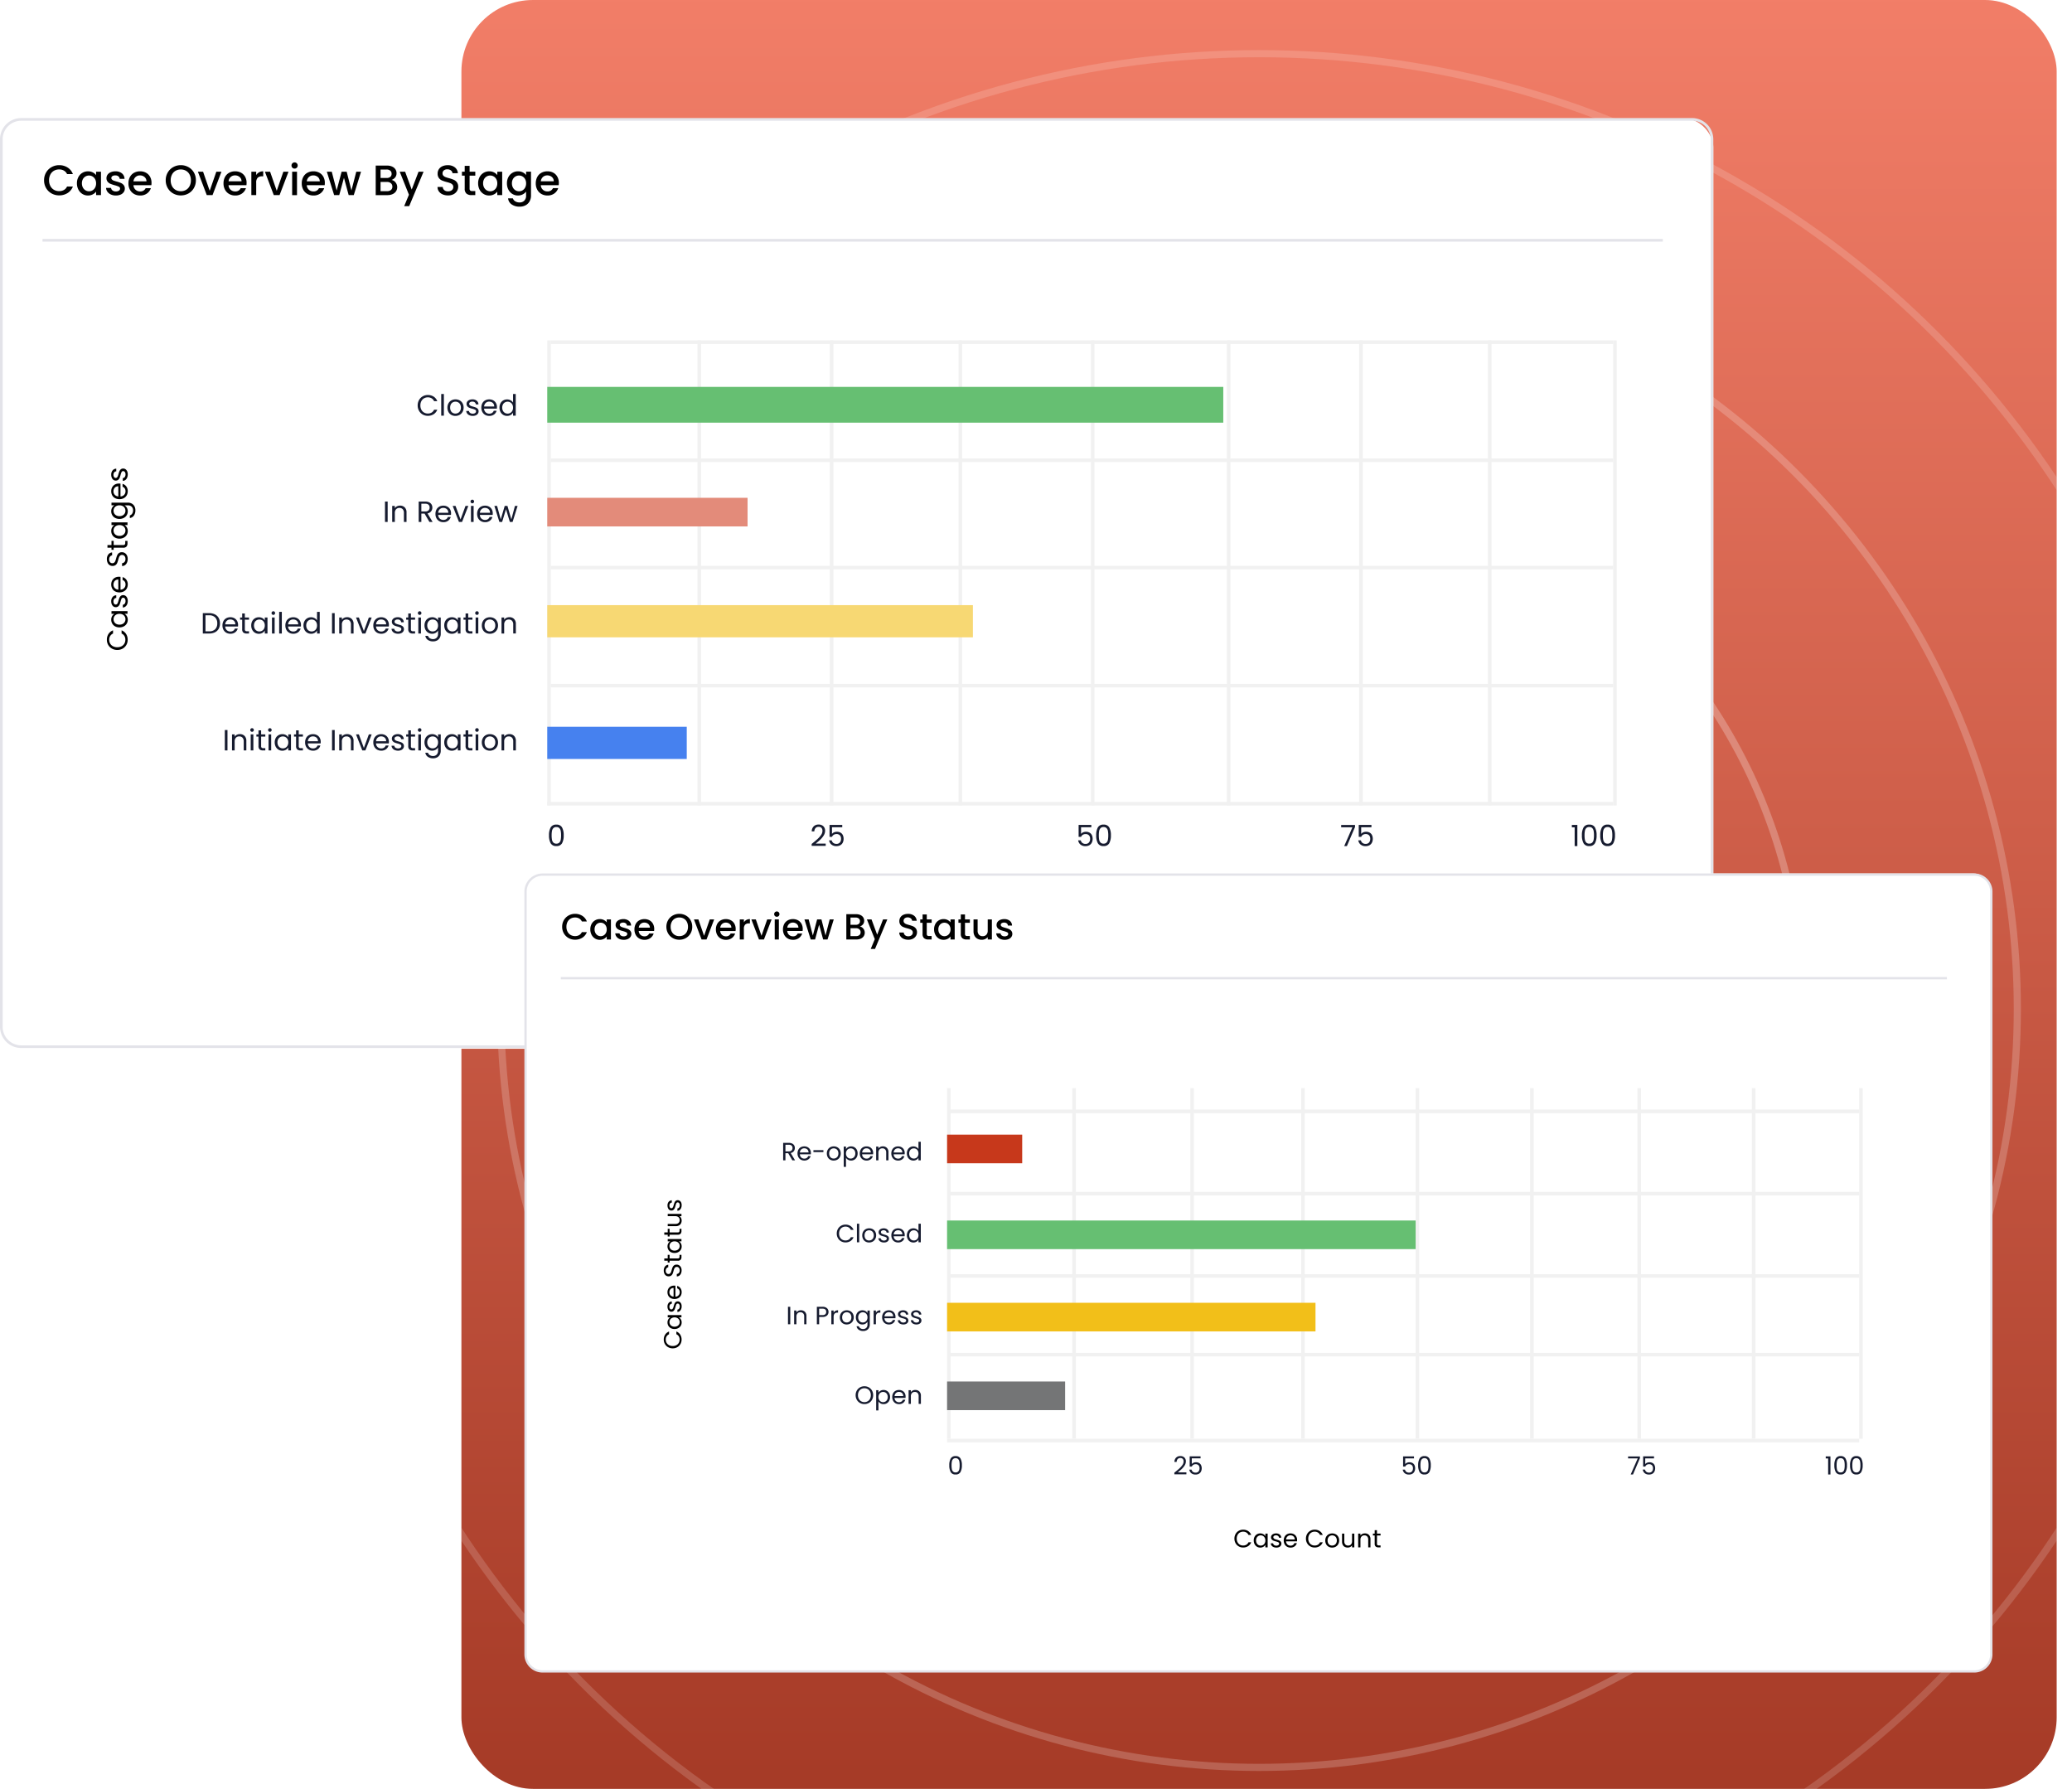 <svg xmlns="http://www.w3.org/2000/svg" xmlns:xlink="http://www.w3.org/1999/xlink" width="579.283" height="500" viewBox="0 0 579.283 500">
  <defs>
    <clipPath id="clip-path">
      <rect id="Rectangle_22400" data-name="Rectangle 22400" width="446" height="500" transform="translate(1129 2905)" fill="#fff" stroke="#707070" stroke-width="1"/>
    </clipPath>
    <linearGradient id="linear-gradient" x1="0.5" x2="0.5" y2="1" gradientUnits="objectBoundingBox">
      <stop offset="0" stop-color="#f27e68"/>
      <stop offset="1" stop-color="#a53a26"/>
    </linearGradient>
    <filter id="WidgetContainerBG" x="124.283" y="221.639" width="455" height="268" filterUnits="userSpaceOnUse">
      <feOffset input="SourceAlpha"/>
      <feGaussianBlur stdDeviation="7.5" result="blur"/>
      <feFlood flood-color="#1e5dd3" flood-opacity="0.122"/>
      <feComposite operator="in" in2="blur"/>
      <feComposite in="SourceGraphic"/>
    </filter>
  </defs>
  <g id="Group_155736" data-name="Group 155736" transform="translate(5267 -7885)">
    <g id="Mask_Group_153864" data-name="Mask Group 153864" transform="translate(-6267 4980)" clip-path="url(#clip-path)">
      <rect id="Rectangle_22091" data-name="Rectangle 22091" width="446" height="500" rx="20" transform="translate(1129 2905)" fill="url(#linear-gradient)"/>
      <circle id="Ellipse_6" data-name="Ellipse 6" cx="95" cy="95" r="95" transform="translate(1257 3092)" fill="none" stroke="rgba(255,255,255,0.55)" stroke-width="2" opacity="0.55"/>
      <ellipse id="Ellipse_7" data-name="Ellipse 7" cx="152.5" cy="153" rx="152.5" ry="153" transform="translate(1199 3034)" fill="none" stroke="rgba(255,255,255,0.5)" stroke-width="2" opacity="0.5"/>
      <circle id="Ellipse_8" data-name="Ellipse 8" cx="212" cy="212" r="212" transform="translate(1140 2975)" fill="none" stroke="rgba(255,255,255,0.45)" stroke-width="2" opacity="0.45"/>
      <circle id="Ellipse_9" data-name="Ellipse 9" cx="267" cy="267" r="267" transform="translate(1085 2920)" fill="none" stroke="rgba(255,255,255,0.4)" stroke-width="2" opacity="0.4"/>
    </g>
    <g id="Group_155670" data-name="Group 155670" transform="translate(-6266.804 6126.139)">
      <g id="Group_155668" data-name="Group 155668" transform="translate(1082.804 -8872.129)">
        <rect id="WidgetContainerBG-2" data-name="WidgetContainerBG" width="479" height="260" rx="8" transform="translate(-83 10664.129)" fill="#fff"/>
        <path id="WidgetContainerBG_-_Outline" data-name="WidgetContainerBG - Outline" d="M5.941.743a5.2,5.2,0,0,0-5.2,5.2v248.04a5.2,5.2,0,0,0,5.2,5.2H473.059a5.2,5.2,0,0,0,5.2-5.2V5.941a5.2,5.2,0,0,0-5.2-5.2H5.941m0-.743H473.059A5.941,5.941,0,0,1,479,5.941v248.04a5.941,5.941,0,0,1-5.941,5.941H5.941A5.941,5.941,0,0,1,0,253.981V5.941A5.941,5.941,0,0,1,5.941,0Z" transform="translate(-83 10663.99)" fill="#e3e3e9"/>
        <path id="Rectangle_10" data-name="Rectangle 10" d="M8,0H470a8,8,0,0,1,8,8V34a0,0,0,0,1,0,0H0a0,0,0,0,1,0,0V8A8,8,0,0,1,8,0Z" transform="translate(-83 10664.129)" fill="none"/>
        <path id="Path_119137" data-name="Path 119137" d="M.592-7.318a4.218,4.218,0,0,1,.564-2.174A4.019,4.019,0,0,1,2.689-11a4.278,4.278,0,0,1,2.121-.541,4.309,4.309,0,0,1,2.347.648A3.687,3.687,0,0,1,8.648-9.052H7.02a2.183,2.183,0,0,0-.891-.974,2.644,2.644,0,0,0-1.319-.321,2.882,2.882,0,0,0-1.462.368,2.564,2.564,0,0,0-1,1.058,3.4,3.4,0,0,0-.362,1.6,3.4,3.4,0,0,0,.362,1.6,2.6,2.6,0,0,0,1,1.063,2.846,2.846,0,0,0,1.462.374A2.644,2.644,0,0,0,6.129-4.6a2.183,2.183,0,0,0,.891-.974H8.648a3.656,3.656,0,0,1-1.491,1.83A4.339,4.339,0,0,1,4.81-3.1,4.268,4.268,0,0,1,2.683-3.64a4.031,4.031,0,0,1-1.527-1.5A4.218,4.218,0,0,1,.592-7.318Zm9.185.844a3.623,3.623,0,0,1,.41-1.747A3,3,0,0,1,11.3-9.4a2.992,2.992,0,0,1,1.563-.422,2.858,2.858,0,0,1,1.349.3,2.737,2.737,0,0,1,.921.755v-.951H16.5v6.547H15.136v-.974a2.69,2.69,0,0,1-.939.772,2.893,2.893,0,0,1-1.355.309A2.879,2.879,0,0,1,11.3-3.5a3.076,3.076,0,0,1-1.111-1.212A3.728,3.728,0,0,1,9.777-6.474Zm5.359.024a2.371,2.371,0,0,0-.279-1.176,1.96,1.96,0,0,0-.731-.76,1.912,1.912,0,0,0-.974-.261,1.946,1.946,0,0,0-.974.255,1.927,1.927,0,0,0-.731.749,2.337,2.337,0,0,0-.279,1.17,2.439,2.439,0,0,0,.279,1.188,1.97,1.97,0,0,0,.737.778,1.89,1.89,0,0,0,.968.267,1.912,1.912,0,0,0,.974-.261,1.95,1.95,0,0,0,.731-.766A2.4,2.4,0,0,0,15.136-6.45Zm5.525,3.386a3.3,3.3,0,0,1-1.384-.279,2.431,2.431,0,0,1-.968-.76,1.9,1.9,0,0,1-.38-1.075h1.4a.956.956,0,0,0,.4.7,1.445,1.445,0,0,0,.909.279,1.531,1.531,0,0,0,.885-.22.663.663,0,0,0,.315-.564.58.58,0,0,0-.351-.547,6.57,6.57,0,0,0-1.111-.392,10.723,10.723,0,0,1-1.2-.392,2.1,2.1,0,0,1-.8-.582,1.526,1.526,0,0,1-.339-1.034,1.612,1.612,0,0,1,.309-.957,2.057,2.057,0,0,1,.885-.683,3.307,3.307,0,0,1,1.325-.25,2.736,2.736,0,0,1,1.8.564,2.027,2.027,0,0,1,.731,1.539H21.73a.965.965,0,0,0-.356-.7,1.333,1.333,0,0,0-.867-.261,1.408,1.408,0,0,0-.82.2.625.625,0,0,0-.285.535.579.579,0,0,0,.19.44,1.354,1.354,0,0,0,.463.279q.273.1.808.255a8.79,8.79,0,0,1,1.17.386,2.179,2.179,0,0,1,.79.576A1.525,1.525,0,0,1,23.168-5a1.694,1.694,0,0,1-.309,1,2.048,2.048,0,0,1-.873.689A3.254,3.254,0,0,1,20.661-3.064ZM30.63-6.6a4.234,4.234,0,0,1-.048.665h-5a1.817,1.817,0,0,0,.582,1.26,1.838,1.838,0,0,0,1.283.475,1.585,1.585,0,0,0,1.545-.915h1.462A2.949,2.949,0,0,1,29.377-3.64a3.155,3.155,0,0,1-1.931.576,3.344,3.344,0,0,1-1.681-.422A3,3,0,0,1,24.6-4.674a3.625,3.625,0,0,1-.422-1.776,3.71,3.71,0,0,1,.41-1.776,2.883,2.883,0,0,1,1.153-1.182,3.43,3.43,0,0,1,1.705-.416,3.335,3.335,0,0,1,1.652.4,2.855,2.855,0,0,1,1.129,1.135A3.418,3.418,0,0,1,30.63-6.6Zm-1.414-.428a1.541,1.541,0,0,0-.535-1.2,1.912,1.912,0,0,0-1.3-.452,1.74,1.74,0,0,0-1.2.446,1.862,1.862,0,0,0-.594,1.206Zm9.6,3.945A4.278,4.278,0,0,1,36.7-3.628a4.006,4.006,0,0,1-1.533-1.509,4.25,4.25,0,0,1-.564-2.18,4.218,4.218,0,0,1,.564-2.174A4.019,4.019,0,0,1,36.7-11a4.278,4.278,0,0,1,2.121-.541A4.3,4.3,0,0,1,40.95-11a3.976,3.976,0,0,1,1.527,1.5,4.253,4.253,0,0,1,.558,2.174,4.285,4.285,0,0,1-.558,2.18A3.964,3.964,0,0,1,40.95-3.628,4.3,4.3,0,0,1,38.817-3.088Zm0-1.176a2.846,2.846,0,0,0,1.462-.374,2.6,2.6,0,0,0,1-1.069,3.434,3.434,0,0,0,.362-1.61,3.4,3.4,0,0,0-.362-1.6,2.564,2.564,0,0,0-1-1.058,2.882,2.882,0,0,0-1.462-.368,2.882,2.882,0,0,0-1.462.368,2.564,2.564,0,0,0-1,1.058,3.4,3.4,0,0,0-.362,1.6,3.434,3.434,0,0,0,.362,1.61,2.6,2.6,0,0,0,1,1.069A2.846,2.846,0,0,0,38.817-4.264Zm8.08-.119L48.75-9.718h1.438l-2.5,6.547H46.077L43.594-9.718h1.45ZM57.211-6.6a4.236,4.236,0,0,1-.048.665h-5a1.817,1.817,0,0,0,.582,1.26,1.838,1.838,0,0,0,1.283.475,1.585,1.585,0,0,0,1.545-.915h1.462A2.949,2.949,0,0,1,55.957-3.64a3.155,3.155,0,0,1-1.931.576,3.344,3.344,0,0,1-1.681-.422A3,3,0,0,1,51.18-4.674a3.625,3.625,0,0,1-.422-1.776,3.71,3.71,0,0,1,.41-1.776,2.883,2.883,0,0,1,1.153-1.182,3.43,3.43,0,0,1,1.705-.416,3.335,3.335,0,0,1,1.652.4,2.855,2.855,0,0,1,1.129,1.135A3.418,3.418,0,0,1,57.211-6.6ZM55.8-7.032a1.541,1.541,0,0,0-.535-1.2,1.912,1.912,0,0,0-1.3-.452,1.74,1.74,0,0,0-1.2.446,1.862,1.862,0,0,0-.594,1.206Zm4.1-1.735a2.127,2.127,0,0,1,.79-.778,2.337,2.337,0,0,1,1.17-.279v1.4h-.345a1.65,1.65,0,0,0-1.206.4,1.932,1.932,0,0,0-.41,1.4v3.446H58.541V-9.718H59.9Zm5.739,4.385,1.854-5.335h1.438l-2.5,6.547H64.815L62.332-9.718h1.45Zm5-6.2a.839.839,0,0,1-.618-.25.839.839,0,0,1-.25-.618.839.839,0,0,1,.25-.618.839.839,0,0,1,.618-.25.825.825,0,0,1,.606.25.839.839,0,0,1,.25.618.839.839,0,0,1-.25.618A.825.825,0,0,1,70.637-10.585Zm.665.867v6.547H69.948V-9.718ZM79.086-6.6a4.235,4.235,0,0,1-.048.665h-5a1.817,1.817,0,0,0,.582,1.26A1.838,1.838,0,0,0,75.9-4.2a1.585,1.585,0,0,0,1.545-.915h1.462A2.949,2.949,0,0,1,77.832-3.64a3.155,3.155,0,0,1-1.931.576,3.344,3.344,0,0,1-1.681-.422,3,3,0,0,1-1.164-1.188,3.625,3.625,0,0,1-.422-1.776,3.71,3.71,0,0,1,.41-1.776A2.883,2.883,0,0,1,74.2-9.409,3.43,3.43,0,0,1,75.9-9.825a3.335,3.335,0,0,1,1.652.4,2.855,2.855,0,0,1,1.129,1.135A3.418,3.418,0,0,1,79.086-6.6Zm-1.414-.428a1.541,1.541,0,0,0-.535-1.2,1.912,1.912,0,0,0-1.3-.452,1.74,1.74,0,0,0-1.2.446,1.862,1.862,0,0,0-.594,1.206ZM89.209-9.718,87.177-3.171H85.752L84.433-8.007,83.114-3.171H81.688L79.644-9.718h1.378l1.366,5.264,1.39-5.264h1.414l1.331,5.24,1.355-5.24Zm8.52,2.305a1.826,1.826,0,0,1,1.129.7,2.062,2.062,0,0,1,.463,1.319,2.044,2.044,0,0,1-.327,1.135,2.214,2.214,0,0,1-.945.8,3.34,3.34,0,0,1-1.438.291h-3.3v-8.258h3.149a3.38,3.38,0,0,1,1.45.285,2.127,2.127,0,0,1,.915.766A1.948,1.948,0,0,1,99.131-9.3a1.842,1.842,0,0,1-.38,1.188A2.213,2.213,0,0,1,97.729-7.413Zm-3.066-.547h1.675a1.609,1.609,0,0,0,1.04-.3,1.058,1.058,0,0,0,.374-.873,1.079,1.079,0,0,0-.374-.873,1.567,1.567,0,0,0-1.04-.315H94.663Zm1.83,3.683a1.619,1.619,0,0,0,1.081-.333,1.15,1.15,0,0,0,.392-.927,1.2,1.2,0,0,0-.416-.962,1.64,1.64,0,0,0-1.105-.356H94.663v2.578Zm10.195-5.442L102.672-.093h-1.4L102.6-3.278l-2.578-6.44h1.509l1.842,4.991,1.913-4.991Zm6.832,6.63a3.7,3.7,0,0,1-1.5-.291,2.457,2.457,0,0,1-1.046-.826,2.1,2.1,0,0,1-.38-1.248h1.45a1.309,1.309,0,0,0,.422.879,1.5,1.5,0,0,0,1.052.345,1.62,1.62,0,0,0,1.093-.339,1.1,1.1,0,0,0,.392-.873.954.954,0,0,0-.244-.677,1.629,1.629,0,0,0-.606-.4,9.138,9.138,0,0,0-1-.309,9.407,9.407,0,0,1-1.313-.434,2.17,2.17,0,0,1-.861-.683,1.975,1.975,0,0,1-.356-1.236,2.2,2.2,0,0,1,.356-1.248,2.277,2.277,0,0,1,1-.82,3.627,3.627,0,0,1,1.485-.285,3.1,3.1,0,0,1,1.966.6,2.214,2.214,0,0,1,.85,1.646h-1.5a1.085,1.085,0,0,0-.428-.772,1.581,1.581,0,0,0-1.034-.321,1.467,1.467,0,0,0-.951.3,1.035,1.035,0,0,0-.368.856.868.868,0,0,0,.232.624,1.636,1.636,0,0,0,.588.386,9.13,9.13,0,0,0,.974.309,10.171,10.171,0,0,1,1.337.452,2.225,2.225,0,0,1,.879.7,2,2,0,0,1,.362,1.254,2.254,2.254,0,0,1-.339,1.188,2.443,2.443,0,0,1-.986.9A3.252,3.252,0,0,1,113.52-3.088Zm6.036-5.525v3.624a.7.7,0,0,0,.172.529.857.857,0,0,0,.588.16h.832v1.129h-1.069a2.061,2.061,0,0,1-1.4-.428,1.763,1.763,0,0,1-.487-1.39V-8.613h-.772V-9.718h.772v-1.628h1.366v1.628h1.592v1.105Zm2.388,2.139a3.623,3.623,0,0,1,.41-1.747A3,3,0,0,1,123.471-9.4a2.992,2.992,0,0,1,1.563-.422,2.858,2.858,0,0,1,1.349.3,2.737,2.737,0,0,1,.921.755v-.951h1.366v6.547H127.3v-.974a2.69,2.69,0,0,1-.939.772,2.893,2.893,0,0,1-1.355.309,2.879,2.879,0,0,1-1.545-.434,3.076,3.076,0,0,1-1.111-1.212A3.729,3.729,0,0,1,121.945-6.474Zm5.359.024a2.371,2.371,0,0,0-.279-1.176,1.96,1.96,0,0,0-.731-.76,1.912,1.912,0,0,0-.974-.261,1.946,1.946,0,0,0-.974.255,1.927,1.927,0,0,0-.731.749,2.337,2.337,0,0,0-.279,1.17,2.439,2.439,0,0,0,.279,1.188,1.97,1.97,0,0,0,.737.778,1.889,1.889,0,0,0,.968.267,1.912,1.912,0,0,0,.974-.261,1.95,1.95,0,0,0,.731-.766A2.4,2.4,0,0,0,127.3-6.45Zm5.787-3.375a2.9,2.9,0,0,1,1.349.3,2.59,2.59,0,0,1,.921.755v-.951h1.366v6.654a3.345,3.345,0,0,1-.38,1.61,2.747,2.747,0,0,1-1.1,1.111,3.451,3.451,0,0,1-1.717.4,3.726,3.726,0,0,1-2.21-.624,2.3,2.3,0,0,1-1-1.693h1.343a1.458,1.458,0,0,0,.659.826,2.233,2.233,0,0,0,1.206.315,1.8,1.8,0,0,0,1.325-.5,1.95,1.95,0,0,0,.5-1.45V-4.157a2.762,2.762,0,0,1-.933.778,2.788,2.788,0,0,1-1.337.315,2.93,2.93,0,0,1-1.562-.434,3.061,3.061,0,0,1-1.117-1.212A3.728,3.728,0,0,1,130-6.474a3.623,3.623,0,0,1,.41-1.747A3,3,0,0,1,131.528-9.4,2.992,2.992,0,0,1,133.09-9.825Zm2.27,3.375a2.371,2.371,0,0,0-.279-1.176,1.96,1.96,0,0,0-.731-.76,1.912,1.912,0,0,0-.974-.261,1.946,1.946,0,0,0-.974.255,1.927,1.927,0,0,0-.731.749,2.337,2.337,0,0,0-.279,1.17,2.439,2.439,0,0,0,.279,1.188,1.97,1.97,0,0,0,.737.778,1.89,1.89,0,0,0,.968.267,1.912,1.912,0,0,0,.974-.261,1.95,1.95,0,0,0,.731-.766A2.4,2.4,0,0,0,135.36-6.45Zm9.149-.154a4.234,4.234,0,0,1-.048.665h-5a1.817,1.817,0,0,0,.582,1.26,1.838,1.838,0,0,0,1.283.475,1.585,1.585,0,0,0,1.545-.915h1.462a2.949,2.949,0,0,1-1.075,1.479,3.155,3.155,0,0,1-1.931.576,3.344,3.344,0,0,1-1.681-.422,3,3,0,0,1-1.164-1.188,3.625,3.625,0,0,1-.422-1.776,3.71,3.71,0,0,1,.41-1.776,2.883,2.883,0,0,1,1.153-1.182,3.43,3.43,0,0,1,1.705-.416,3.334,3.334,0,0,1,1.652.4A2.855,2.855,0,0,1,144.1-8.286,3.418,3.418,0,0,1,144.509-6.6Zm-1.414-.428a1.541,1.541,0,0,0-.535-1.2,1.912,1.912,0,0,0-1.3-.452,1.74,1.74,0,0,0-1.2.446,1.862,1.862,0,0,0-.594,1.206Z" transform="translate(-71.27 10688.697)"/>
        <path id="Line_486" data-name="Line 486" d="M453.008.243H0V-.5H453.008Z" transform="translate(-71.118 10698.279)" fill="#e3e3e9"/>
        <rect id="Rectangle_10-2" data-name="Rectangle 10" width="297" height="1" transform="translate(71 10759.129)" fill="#f1f1f1"/>
        <rect id="Rectangle_10-3" data-name="Rectangle 10" width="297" height="1" transform="translate(71 10789.129)" fill="#f1f1f1"/>
        <rect id="Rectangle_10-4" data-name="Rectangle 10" width="297" height="1" transform="translate(71 10822.129)" fill="#f1f1f1"/>
        <rect id="Rectangle_10-5" data-name="Rectangle 10" width="298" height="1" transform="translate(70 10855.129)" fill="#f1f1f1"/>
        <rect id="Rectangle_10-6" data-name="Rectangle 10" width="297" height="1" transform="translate(71 10726.129)" fill="#f1f1f1"/>
        <rect id="Rectangle_10-7" data-name="Rectangle 10" width="130" height="1" transform="translate(71 10726.129) rotate(90)" fill="#f1f1f1"/>
        <rect id="Rectangle_10-8" data-name="Rectangle 10" width="130" height="1" transform="translate(113 10726.129) rotate(90)" fill="#f1f1f1"/>
        <rect id="Rectangle_10-9" data-name="Rectangle 10" width="130" height="1" transform="translate(150 10726.129) rotate(90)" fill="#f1f1f1"/>
        <rect id="Rectangle_10-10" data-name="Rectangle 10" width="130" height="1" transform="translate(186 10726.129) rotate(90)" fill="#f1f1f1"/>
        <rect id="Rectangle_10-11" data-name="Rectangle 10" width="130" height="1" transform="translate(223 10726.129) rotate(90)" fill="#f1f1f1"/>
        <rect id="Rectangle_10-12" data-name="Rectangle 10" width="130" height="1" transform="translate(261 10726.129) rotate(90)" fill="#f1f1f1"/>
        <rect id="Rectangle_10-13" data-name="Rectangle 10" width="130" height="1" transform="translate(298 10726.129) rotate(90)" fill="#f1f1f1"/>
        <rect id="Rectangle_10-14" data-name="Rectangle 10" width="130" height="1" transform="translate(334 10726.129) rotate(90)" fill="#f1f1f1"/>
        <rect id="Rectangle_10-15" data-name="Rectangle 10" width="130" height="1" transform="translate(369 10726.129) rotate(90)" fill="#f1f1f1"/>
        <path id="Path_119131" data-name="Path 119131" d="M.682-5.092a4.392,4.392,0,0,1,.457-2.193,1.7,1.7,0,0,1,1.6-.788,1.687,1.687,0,0,1,1.593.788,4.392,4.392,0,0,1,.457,2.193A4.476,4.476,0,0,1,4.334-2.87a1.684,1.684,0,0,1-1.593.792,1.692,1.692,0,0,1-1.6-.792A4.476,4.476,0,0,1,.682-5.092Zm3.374,0a6.575,6.575,0,0,0-.094-1.2,1.533,1.533,0,0,0-.384-.8,1.107,1.107,0,0,0-.837-.3,1.118,1.118,0,0,0-.845.3,1.533,1.533,0,0,0-.384.8,6.575,6.575,0,0,0-.094,1.2,6.808,6.808,0,0,0,.094,1.234,1.536,1.536,0,0,0,.384.8,1.118,1.118,0,0,0,.845.3,1.107,1.107,0,0,0,.837-.3,1.536,1.536,0,0,0,.384-.8A6.808,6.808,0,0,0,4.056-5.092Z" transform="translate(69.807 10869.55)" fill="#161b2f"/>
        <path id="Path_119132" data-name="Path 119132" d="M.561-2.68Q1.6-3.513,2.187-4.048a6.6,6.6,0,0,0,.993-1.119,2.016,2.016,0,0,0,.4-1.148,1.262,1.262,0,0,0-.257-.837A1.025,1.025,0,0,0,2.5-7.459a1.089,1.089,0,0,0-.862.347,1.448,1.448,0,0,0-.331.927H.586A1.962,1.962,0,0,1,1.141-7.6a1.874,1.874,0,0,1,1.348-.5,1.869,1.869,0,0,1,1.336.466,1.677,1.677,0,0,1,.494,1.283,2.443,2.443,0,0,1-.4,1.319A5.784,5.784,0,0,1,3-3.9Q2.481-3.415,1.68-2.77H4.49v.621H.561ZM9.114-7.344H6.247v1.863A1.355,1.355,0,0,1,6.8-5.911a1.889,1.889,0,0,1,.792-.167A1.96,1.96,0,0,1,8.7-5.8a1.588,1.588,0,0,1,.609.727,2.448,2.448,0,0,1,.184.944,2.432,2.432,0,0,1-.221,1.054,1.673,1.673,0,0,1-.674.735,2.165,2.165,0,0,1-1.123.27,2.1,2.1,0,0,1-1.389-.441,1.839,1.839,0,0,1-.645-1.176h.727a1.22,1.22,0,0,0,.449.727A1.388,1.388,0,0,0,7.48-2.7a1.2,1.2,0,0,0,.972-.388A1.539,1.539,0,0,0,8.779-4.11a1.381,1.381,0,0,0-.327-.984,1.261,1.261,0,0,0-.964-.347,1.362,1.362,0,0,0-.756.208,1.2,1.2,0,0,0-.47.568h-.7V-8H9.114Z" transform="translate(143.359 10869.556)" fill="#161b2f"/>
        <path id="Path_119133" data-name="Path 119133" d="M-2.429-7.339H-5.3v1.863a1.355,1.355,0,0,1,.555-.429,1.889,1.889,0,0,1,.792-.167,1.96,1.96,0,0,1,1.1.282,1.588,1.588,0,0,1,.609.727,2.448,2.448,0,0,1,.184.944,2.432,2.432,0,0,1-.221,1.054,1.673,1.673,0,0,1-.674.735,2.165,2.165,0,0,1-1.123.27A2.1,2.1,0,0,1-5.46-2.5a1.839,1.839,0,0,1-.645-1.176h.727a1.22,1.22,0,0,0,.449.727,1.388,1.388,0,0,0,.866.261,1.2,1.2,0,0,0,.972-.388A1.539,1.539,0,0,0-2.764-4.1a1.381,1.381,0,0,0-.327-.984,1.261,1.261,0,0,0-.964-.347,1.362,1.362,0,0,0-.756.208,1.2,1.2,0,0,0-.47.568h-.7V-7.992h3.554Zm1.364,2.246A4.392,4.392,0,0,1-.607-7.286a1.7,1.7,0,0,1,1.6-.788,1.687,1.687,0,0,1,1.593.788,4.392,4.392,0,0,1,.457,2.193A4.476,4.476,0,0,1,2.587-2.87a1.684,1.684,0,0,1-1.593.792,1.692,1.692,0,0,1-1.6-.792A4.476,4.476,0,0,1-1.065-5.092Zm3.374,0a6.575,6.575,0,0,0-.094-1.2,1.533,1.533,0,0,0-.384-.8,1.107,1.107,0,0,0-.837-.3,1.118,1.118,0,0,0-.845.3,1.533,1.533,0,0,0-.384.8,6.575,6.575,0,0,0-.094,1.2A6.808,6.808,0,0,0-.236-3.859a1.536,1.536,0,0,0,.384.8,1.118,1.118,0,0,0,.845.3,1.107,1.107,0,0,0,.837-.3,1.536,1.536,0,0,0,.384-.8A6.808,6.808,0,0,0,2.309-5.092Z" transform="translate(224.537 10869.55)" fill="#161b2f"/>
        <path id="Path_119134" data-name="Path 119134" d="M-2.222-7.376-4.493-2.05h-.752l2.3-5.253H-6.094v-.637h3.872Zm4.591.065H-.5v1.863a1.355,1.355,0,0,1,.555-.429A1.889,1.889,0,0,1,.85-6.044a1.96,1.96,0,0,1,1.1.282,1.588,1.588,0,0,1,.609.727,2.448,2.448,0,0,1,.184.944,2.432,2.432,0,0,1-.221,1.054A1.673,1.673,0,0,1,1.85-2.3a2.165,2.165,0,0,1-1.123.27A2.1,2.1,0,0,1-.662-2.474a1.839,1.839,0,0,1-.645-1.176H-.58a1.22,1.22,0,0,0,.449.727,1.388,1.388,0,0,0,.866.261,1.2,1.2,0,0,0,.972-.388,1.539,1.539,0,0,0,.327-1.025,1.381,1.381,0,0,0-.327-.984,1.261,1.261,0,0,0-.964-.347A1.362,1.362,0,0,0-.012-5.2a1.2,1.2,0,0,0-.47.568h-.7V-7.964H2.369Z" transform="translate(298.055 10869.521)" fill="#161b2f"/>
        <path id="Path_119135" data-name="Path 119135" d="M-8.25-7.306v-.678h1.536v5.906h-.752V-7.306Zm2.81,2.214a4.392,4.392,0,0,1,.457-2.193,1.7,1.7,0,0,1,1.6-.788,1.687,1.687,0,0,1,1.593.788,4.392,4.392,0,0,1,.457,2.193A4.476,4.476,0,0,1-1.788-2.87a1.684,1.684,0,0,1-1.593.792,1.692,1.692,0,0,1-1.6-.792A4.476,4.476,0,0,1-5.44-5.092Zm3.374,0A6.575,6.575,0,0,0-2.16-6.3a1.533,1.533,0,0,0-.384-.8,1.107,1.107,0,0,0-.837-.3,1.118,1.118,0,0,0-.845.3,1.533,1.533,0,0,0-.384.8,6.575,6.575,0,0,0-.094,1.2,6.808,6.808,0,0,0,.094,1.234,1.536,1.536,0,0,0,.384.8,1.118,1.118,0,0,0,.845.3,1.107,1.107,0,0,0,.837-.3,1.536,1.536,0,0,0,.384-.8A6.808,6.808,0,0,0-2.066-5.092Zm1.756,0A4.392,4.392,0,0,1,.148-7.286a1.7,1.7,0,0,1,1.6-.788,1.687,1.687,0,0,1,1.593.788A4.392,4.392,0,0,1,3.8-5.092,4.476,4.476,0,0,1,3.342-2.87a1.684,1.684,0,0,1-1.593.792,1.692,1.692,0,0,1-1.6-.792A4.476,4.476,0,0,1-.31-5.092Zm3.374,0A6.575,6.575,0,0,0,2.97-6.3a1.533,1.533,0,0,0-.384-.8,1.107,1.107,0,0,0-.837-.3,1.118,1.118,0,0,0-.845.3,1.533,1.533,0,0,0-.384.8,6.575,6.575,0,0,0-.094,1.2A6.808,6.808,0,0,0,.519-3.859a1.536,1.536,0,0,0,.384.8,1.118,1.118,0,0,0,.845.3,1.107,1.107,0,0,0,.837-.3,1.536,1.536,0,0,0,.384-.8A6.808,6.808,0,0,0,3.064-5.092Z" transform="translate(364.705 10869.55)" fill="#161b2f"/>
        <rect id="Rectangle_848" data-name="Rectangle 848" width="119" height="9" transform="translate(70 10800.129)" fill="#f7d873"/>
        <rect id="Rectangle_848-2" data-name="Rectangle 848" width="189" height="10" transform="translate(70 10739.129)" fill="#66bf72"/>
        <rect id="Rectangle_849" data-name="Rectangle 849" width="56" height="8" transform="translate(70 10770.129)" fill="#e38b7a"/>
        <rect id="Rectangle_847" data-name="Rectangle 847" width="39" height="9" transform="translate(70 10834.129)" fill="#4681ef"/>
        <path id="Path_119136" data-name="Path 119136" d="M-32.049-4.85a3,3,0,0,1,.376-1.5A2.73,2.73,0,0,1-30.648-7.39a2.827,2.827,0,0,1,1.442-.376,2.926,2.926,0,0,1,1.626.449,2.575,2.575,0,0,1,1.013,1.274h-.89a1.788,1.788,0,0,0-.682-.792,1.974,1.974,0,0,0-1.066-.278,2.076,2.076,0,0,0-1.07.278,1.942,1.942,0,0,0-.743.788,2.528,2.528,0,0,0-.27,1.2,2.509,2.509,0,0,0,.27,1.189,1.942,1.942,0,0,0,.743.788,2.076,2.076,0,0,0,1.07.278,2,2,0,0,0,1.066-.274,1.762,1.762,0,0,0,.682-.788h.89A2.556,2.556,0,0,1-27.58-2.395a2.946,2.946,0,0,1-1.626.445,2.851,2.851,0,0,1-1.442-.372,2.708,2.708,0,0,1-1.025-1.033A2.973,2.973,0,0,1-32.049-4.85Zm6.306.6a2.515,2.515,0,0,1,.278-1.2,2.015,2.015,0,0,1,.764-.8,2.1,2.1,0,0,1,1.082-.286A1.986,1.986,0,0,1-22.6-6.3a1.687,1.687,0,0,1,.645.637v-.817h.752V-2h-.752v-.833a1.751,1.751,0,0,1-.658.649,1.967,1.967,0,0,1-1.017.257A2.029,2.029,0,0,1-24.7-2.219a2.063,2.063,0,0,1-.76-.825A2.57,2.57,0,0,1-25.742-4.253Zm3.79.008a1.82,1.82,0,0,0-.2-.882,1.442,1.442,0,0,0-.551-.576,1.5,1.5,0,0,0-.764-.2,1.5,1.5,0,0,0-.76.2,1.422,1.422,0,0,0-.547.572,1.82,1.82,0,0,0-.2.882,1.862,1.862,0,0,0,.2.895,1.445,1.445,0,0,0,.547.58,1.48,1.48,0,0,0,.76.2,1.5,1.5,0,0,0,.764-.2,1.436,1.436,0,0,0,.551-.58A1.844,1.844,0,0,0-21.952-4.245Zm3.594,2.32A2.316,2.316,0,0,1-19.28-2.1a1.557,1.557,0,0,1-.645-.49,1.3,1.3,0,0,1-.261-.723h.768a.754.754,0,0,0,.315.547,1.2,1.2,0,0,0,.739.212,1.076,1.076,0,0,0,.67-.188.574.574,0,0,0,.245-.474.467.467,0,0,0-.261-.437,3.665,3.665,0,0,0-.809-.282,5.944,5.944,0,0,1-.813-.265,1.442,1.442,0,0,1-.539-.4,1.045,1.045,0,0,1-.225-.7,1.058,1.058,0,0,1,.2-.629,1.384,1.384,0,0,1,.58-.453,2.087,2.087,0,0,1,.858-.167,1.832,1.832,0,0,1,1.2.376,1.354,1.354,0,0,1,.49,1.029h-.743a.768.768,0,0,0-.282-.564,1.051,1.051,0,0,0-.69-.212,1.065,1.065,0,0,0-.637.172.53.53,0,0,0-.237.449.492.492,0,0,0,.143.364,1.044,1.044,0,0,0,.359.229,6.192,6.192,0,0,0,.6.192,6.467,6.467,0,0,1,.784.257,1.371,1.371,0,0,1,.519.38,1.016,1.016,0,0,1,.225.662,1.133,1.133,0,0,1-.2.662,1.362,1.362,0,0,1-.576.462A2.059,2.059,0,0,1-18.357-1.925Zm6.764-2.483a4.375,4.375,0,0,1-.025.449H-15.2a1.447,1.447,0,0,0,.453,1.033,1.442,1.442,0,0,0,1,.372,1.375,1.375,0,0,0,.8-.225,1.189,1.189,0,0,0,.453-.6h.8A1.924,1.924,0,0,1-12.4-2.33a2.17,2.17,0,0,1-1.34.4,2.263,2.263,0,0,1-1.14-.286,2.024,2.024,0,0,1-.788-.813,2.521,2.521,0,0,1-.286-1.221,2.557,2.557,0,0,1,.278-1.217,1.95,1.95,0,0,1,.78-.8,2.322,2.322,0,0,1,1.156-.282,2.247,2.247,0,0,1,1.127.278,1.923,1.923,0,0,1,.756.764A2.254,2.254,0,0,1-11.593-4.409Zm-.768-.155a1.371,1.371,0,0,0-.188-.731,1.222,1.222,0,0,0-.511-.466,1.592,1.592,0,0,0-.715-.159,1.378,1.378,0,0,0-.96.359,1.465,1.465,0,0,0-.453,1ZM-8.71-4.85a3,3,0,0,1,.376-1.5A2.73,2.73,0,0,1-7.309-7.39a2.827,2.827,0,0,1,1.442-.376,2.926,2.926,0,0,1,1.626.449A2.575,2.575,0,0,1-3.228-6.042h-.89A1.788,1.788,0,0,0-4.8-6.835a1.974,1.974,0,0,0-1.066-.278,2.076,2.076,0,0,0-1.07.278,1.942,1.942,0,0,0-.743.788,2.528,2.528,0,0,0-.27,1.2,2.509,2.509,0,0,0,.27,1.189,1.942,1.942,0,0,0,.743.788,2.076,2.076,0,0,0,1.07.278A2,2,0,0,0-4.8-2.869a1.762,1.762,0,0,0,.682-.788h.89A2.556,2.556,0,0,1-4.241-2.395a2.946,2.946,0,0,1-1.626.445,2.851,2.851,0,0,1-1.442-.372A2.708,2.708,0,0,1-8.334-3.355,2.973,2.973,0,0,1-8.71-4.85ZM-.173-1.925a2.292,2.292,0,0,1-1.14-.286,2.035,2.035,0,0,1-.8-.813A2.492,2.492,0,0,1-2.4-4.245a2.42,2.42,0,0,1,.3-1.213,2.055,2.055,0,0,1,.813-.809A2.358,2.358,0,0,1-.14-6.549a2.358,2.358,0,0,1,1.152.282,2.062,2.062,0,0,1,.813.8,2.414,2.414,0,0,1,.3,1.217,2.386,2.386,0,0,1-.306,1.221,2.123,2.123,0,0,1-.829.813A2.377,2.377,0,0,1-.173-1.925Zm0-.654a1.57,1.57,0,0,0,.752-.188,1.43,1.43,0,0,0,.568-.564,1.805,1.805,0,0,0,.216-.915A1.833,1.833,0,0,0,1.15-5.16a1.391,1.391,0,0,0-.555-.56A1.55,1.55,0,0,0-.149-5.9,1.543,1.543,0,0,0-.9-5.72a1.348,1.348,0,0,0-.543.56,1.893,1.893,0,0,0-.2.915,1.944,1.944,0,0,0,.2.923,1.33,1.33,0,0,0,.535.56A1.5,1.5,0,0,0-.173-2.579Zm7.246-3.9V-2H6.329V-2.66a1.447,1.447,0,0,1-.592.535,1.83,1.83,0,0,1-.837.192A2.007,2.007,0,0,1,3.96-2.15,1.574,1.574,0,0,1,3.3-2.8a2.138,2.138,0,0,1-.241-1.054V-6.475H3.8v2.524a1.427,1.427,0,0,0,.335,1.017,1.2,1.2,0,0,0,.915.355,1.222,1.222,0,0,0,.939-.368,1.513,1.513,0,0,0,.343-1.07V-6.475Zm3.439-.082a1.814,1.814,0,0,1,1.323.494,1.9,1.9,0,0,1,.506,1.425V-2h-.735V-4.531a1.439,1.439,0,0,0-.335-1.025,1.2,1.2,0,0,0-.915-.355,1.225,1.225,0,0,0-.935.368,1.5,1.5,0,0,0-.347,1.07V-2H8.331V-6.475h.743v.637a1.476,1.476,0,0,1,.6-.531A1.862,1.862,0,0,1,10.512-6.557Zm3.954.694v2.639a.628.628,0,0,0,.139.462.684.684,0,0,0,.482.135h.547V-2h-.67a1.333,1.333,0,0,1-.931-.286,1.227,1.227,0,0,1-.31-.939V-5.863h-.58v-.613h.58V-7.6h.743v1.127h1.168v.613Z" transform="translate(190.369 10893.235)"/>
        <path id="Path_119126" data-name="Path 119126" d="M0,2.916a3,3,0,0,1,.376-1.5A2.73,2.73,0,0,1,1.4.376,2.827,2.827,0,0,1,2.843,0,2.926,2.926,0,0,1,4.468.449,2.575,2.575,0,0,1,5.481,1.724h-.89A1.788,1.788,0,0,0,3.909.931,1.974,1.974,0,0,0,2.843.654a2.076,2.076,0,0,0-1.07.278,1.942,1.942,0,0,0-.743.788,2.528,2.528,0,0,0-.27,1.2A2.509,2.509,0,0,0,1.029,4.1a1.942,1.942,0,0,0,.743.788,2.076,2.076,0,0,0,1.07.278A2,2,0,0,0,3.909,4.9a1.762,1.762,0,0,0,.682-.788h.89A2.556,2.556,0,0,1,4.468,5.371a2.946,2.946,0,0,1-1.626.445A2.851,2.851,0,0,1,1.4,5.445,2.708,2.708,0,0,1,.376,4.411,2.973,2.973,0,0,1,0,2.916Zm6.306.6a2.515,2.515,0,0,1,.278-1.2,2.015,2.015,0,0,1,.764-.8A2.1,2.1,0,0,1,8.43,1.217a1.986,1.986,0,0,1,1.021.253,1.687,1.687,0,0,1,.645.637V1.291h.752V5.767H10.1V4.934a1.751,1.751,0,0,1-.658.649,1.967,1.967,0,0,1-1.017.257,2.029,2.029,0,0,1-1.078-.294,2.063,2.063,0,0,1-.76-.825A2.569,2.569,0,0,1,6.306,3.513Zm3.79.008a1.82,1.82,0,0,0-.2-.882,1.442,1.442,0,0,0-.551-.576,1.564,1.564,0,0,0-1.524,0,1.422,1.422,0,0,0-.547.572,1.82,1.82,0,0,0-.2.882,1.862,1.862,0,0,0,.2.895,1.445,1.445,0,0,0,.547.58,1.48,1.48,0,0,0,.76.2,1.5,1.5,0,0,0,.764-.2,1.436,1.436,0,0,0,.551-.58A1.844,1.844,0,0,0,10.1,3.521Zm3.594,2.32a2.316,2.316,0,0,1-.923-.176,1.557,1.557,0,0,1-.645-.49,1.3,1.3,0,0,1-.261-.723h.768A.754.754,0,0,0,12.944,5a1.2,1.2,0,0,0,.739.212,1.076,1.076,0,0,0,.67-.188A.574.574,0,0,0,14.6,4.55a.467.467,0,0,0-.261-.437,3.665,3.665,0,0,0-.809-.282,5.944,5.944,0,0,1-.813-.265,1.442,1.442,0,0,1-.539-.4,1.045,1.045,0,0,1-.225-.7,1.058,1.058,0,0,1,.2-.629,1.384,1.384,0,0,1,.58-.453,2.087,2.087,0,0,1,.858-.167,1.832,1.832,0,0,1,1.2.376,1.354,1.354,0,0,1,.49,1.029h-.743a.768.768,0,0,0-.282-.564,1.051,1.051,0,0,0-.69-.212,1.065,1.065,0,0,0-.637.172.53.53,0,0,0-.237.449.492.492,0,0,0,.143.364,1.044,1.044,0,0,0,.359.229,6.193,6.193,0,0,0,.6.192,6.467,6.467,0,0,1,.784.257,1.371,1.371,0,0,1,.519.38,1.016,1.016,0,0,1,.225.662,1.133,1.133,0,0,1-.2.662,1.362,1.362,0,0,1-.576.462A2.059,2.059,0,0,1,13.691,5.841Zm6.764-2.483a4.375,4.375,0,0,1-.025.449H16.853a1.407,1.407,0,0,0,1.454,1.405,1.375,1.375,0,0,0,.8-.225,1.189,1.189,0,0,0,.453-.6h.8a1.924,1.924,0,0,1-.719,1.05,2.17,2.17,0,0,1-1.34.4,2.263,2.263,0,0,1-1.14-.286,2.024,2.024,0,0,1-.788-.813,2.521,2.521,0,0,1-.286-1.221A2.557,2.557,0,0,1,16.371,2.3a1.95,1.95,0,0,1,.78-.8,2.322,2.322,0,0,1,1.156-.282,2.247,2.247,0,0,1,1.127.278,1.923,1.923,0,0,1,.756.764A2.254,2.254,0,0,1,20.455,3.357ZM19.687,3.2a1.371,1.371,0,0,0-.188-.731,1.222,1.222,0,0,0-.511-.466,1.592,1.592,0,0,0-.715-.159,1.378,1.378,0,0,0-.96.359,1.465,1.465,0,0,0-.453,1Zm5.735,2.622a2.435,2.435,0,0,1-1.009-.2,1.681,1.681,0,0,1-.7-.555,1.423,1.423,0,0,1-.261-.821h.792a1.043,1.043,0,0,0,.331.674,1.187,1.187,0,0,0,.845.274,1.236,1.236,0,0,0,.837-.265.862.862,0,0,0,.306-.682.774.774,0,0,0-.18-.531,1.148,1.148,0,0,0-.449-.31,7.02,7.02,0,0,0-.727-.229,6.4,6.4,0,0,1-.9-.294,1.454,1.454,0,0,1-.58-.462,1.356,1.356,0,0,1-.241-.845,1.465,1.465,0,0,1,.237-.825A1.543,1.543,0,0,1,24.389.2a2.344,2.344,0,0,1,.984-.2,2.062,2.062,0,0,1,1.311.4,1.479,1.479,0,0,1,.576,1.062h-.817A.881.881,0,0,0,26.1.886a1.219,1.219,0,0,0-.8-.249,1.16,1.16,0,0,0-.76.241.823.823,0,0,0-.294.674.73.73,0,0,0,.176.506,1.132,1.132,0,0,0,.433.3q.257.1.723.233a6.79,6.79,0,0,1,.907.306,1.512,1.512,0,0,1,.588.466,1.354,1.354,0,0,1,.245.854A1.5,1.5,0,0,1,27.1,5a1.621,1.621,0,0,1-.654.6A2.157,2.157,0,0,1,25.422,5.824Zm3.9-3.921V4.542A.628.628,0,0,0,29.457,5a.685.685,0,0,0,.482.135h.547v.629h-.67a1.333,1.333,0,0,1-.931-.286,1.227,1.227,0,0,1-.31-.939V1.9H28V1.291h.58V.163h.743V1.291h1.168V1.9Zm1.789,1.609a2.515,2.515,0,0,1,.278-1.2,2.015,2.015,0,0,1,.764-.8,2.1,2.1,0,0,1,1.082-.286,1.986,1.986,0,0,1,1.021.253,1.687,1.687,0,0,1,.645.637V1.291h.752V5.767H34.9V4.934a1.751,1.751,0,0,1-.658.649,1.967,1.967,0,0,1-1.017.257,2.029,2.029,0,0,1-1.078-.294,2.063,2.063,0,0,1-.76-.825A2.57,2.57,0,0,1,31.108,3.513Zm3.79.008a1.82,1.82,0,0,0-.2-.882,1.442,1.442,0,0,0-.551-.576,1.564,1.564,0,0,0-1.524,0,1.422,1.422,0,0,0-.547.572,1.82,1.82,0,0,0-.2.882,1.862,1.862,0,0,0,.2.895,1.445,1.445,0,0,0,.547.58,1.48,1.48,0,0,0,.76.2,1.5,1.5,0,0,0,.764-.2,1.436,1.436,0,0,0,.551-.58A1.844,1.844,0,0,0,34.9,3.521Zm3.856-2.3a1.992,1.992,0,0,1,1.017.253,1.68,1.68,0,0,1,.649.637V1.291h.752V5.865a2.235,2.235,0,0,1-.261,1.091,1.863,1.863,0,0,1-.747.747,2.3,2.3,0,0,1-1.131.27,2.481,2.481,0,0,1-1.47-.417,1.628,1.628,0,0,1-.694-1.135H37.6a1.17,1.17,0,0,0,.506.658,1.659,1.659,0,0,0,.923.249,1.362,1.362,0,0,0,1-.384,1.449,1.449,0,0,0,.388-1.078V4.926a1.789,1.789,0,0,1-.654.654,1.922,1.922,0,0,1-1.013.261,2.037,2.037,0,0,1-1.846-1.119,2.569,2.569,0,0,1-.278-1.209,2.514,2.514,0,0,1,.278-1.2,2.015,2.015,0,0,1,.764-.8A2.1,2.1,0,0,1,38.754,1.217Zm1.666,2.3a1.82,1.82,0,0,0-.2-.882,1.442,1.442,0,0,0-.551-.576,1.564,1.564,0,0,0-1.524,0,1.422,1.422,0,0,0-.547.572,1.82,1.82,0,0,0-.2.882,1.862,1.862,0,0,0,.2.895,1.445,1.445,0,0,0,.547.58,1.48,1.48,0,0,0,.76.2,1.5,1.5,0,0,0,.764-.2,1.436,1.436,0,0,0,.551-.58A1.844,1.844,0,0,0,40.42,3.521Zm6.094-.163a4.375,4.375,0,0,1-.025.449H42.912a1.407,1.407,0,0,0,1.454,1.405,1.375,1.375,0,0,0,.8-.225,1.189,1.189,0,0,0,.453-.6h.8a1.924,1.924,0,0,1-.719,1.05,2.17,2.17,0,0,1-1.34.4,2.263,2.263,0,0,1-1.14-.286,2.024,2.024,0,0,1-.788-.813,2.521,2.521,0,0,1-.286-1.221A2.557,2.557,0,0,1,42.43,2.3a1.95,1.95,0,0,1,.78-.8,2.322,2.322,0,0,1,1.156-.282,2.247,2.247,0,0,1,1.127.278,1.923,1.923,0,0,1,.756.764A2.254,2.254,0,0,1,46.514,3.357ZM45.746,3.2a1.371,1.371,0,0,0-.188-.731,1.222,1.222,0,0,0-.511-.466,1.592,1.592,0,0,0-.715-.159,1.378,1.378,0,0,0-.96.359,1.465,1.465,0,0,0-.453,1Zm3.333,2.639a2.316,2.316,0,0,1-.923-.176,1.557,1.557,0,0,1-.645-.49,1.3,1.3,0,0,1-.261-.723h.768A.754.754,0,0,0,48.332,5a1.2,1.2,0,0,0,.739.212,1.076,1.076,0,0,0,.67-.188.574.574,0,0,0,.245-.474.467.467,0,0,0-.261-.437,3.665,3.665,0,0,0-.809-.282,5.944,5.944,0,0,1-.813-.265,1.442,1.442,0,0,1-.539-.4,1.045,1.045,0,0,1-.225-.7,1.058,1.058,0,0,1,.2-.629,1.384,1.384,0,0,1,.58-.453,2.087,2.087,0,0,1,.858-.167,1.832,1.832,0,0,1,1.2.376,1.354,1.354,0,0,1,.49,1.029h-.743a.768.768,0,0,0-.282-.564,1.051,1.051,0,0,0-.69-.212,1.065,1.065,0,0,0-.637.172.53.53,0,0,0-.237.449.492.492,0,0,0,.143.364,1.044,1.044,0,0,0,.359.229,6.193,6.193,0,0,0,.6.192,6.467,6.467,0,0,1,.784.257,1.371,1.371,0,0,1,.519.38,1.016,1.016,0,0,1,.225.662,1.133,1.133,0,0,1-.2.662,1.362,1.362,0,0,1-.576.462A2.059,2.059,0,0,1,49.079,5.841Z" transform="translate(-53.121 10812.656) rotate(-90)"/>
        <path id="Path_119127" data-name="Path 119127" d="M-37.763-4.946a3,3,0,0,1,.376-1.5,2.73,2.73,0,0,1,1.025-1.042,2.827,2.827,0,0,1,1.442-.376,2.926,2.926,0,0,1,1.626.449,2.575,2.575,0,0,1,1.013,1.274h-.89a1.788,1.788,0,0,0-.682-.792,1.974,1.974,0,0,0-1.066-.278,2.076,2.076,0,0,0-1.07.278,1.942,1.942,0,0,0-.743.788,2.528,2.528,0,0,0-.27,1.2,2.509,2.509,0,0,0,.27,1.189,1.942,1.942,0,0,0,.743.788,2.076,2.076,0,0,0,1.07.278,2,2,0,0,0,1.066-.274,1.762,1.762,0,0,0,.682-.788h.89a2.556,2.556,0,0,1-1.013,1.262,2.946,2.946,0,0,1-1.626.445,2.851,2.851,0,0,1-1.442-.372,2.708,2.708,0,0,1-1.025-1.033A2.973,2.973,0,0,1-37.763-4.946Zm7.328-3.194v6.045h-.743V-8.14Zm3.219,6.119a2.292,2.292,0,0,1-1.14-.286,2.035,2.035,0,0,1-.8-.813,2.492,2.492,0,0,1-.29-1.221,2.42,2.42,0,0,1,.3-1.213,2.055,2.055,0,0,1,.813-.809,2.358,2.358,0,0,1,1.152-.282,2.358,2.358,0,0,1,1.152.282,2.062,2.062,0,0,1,.813.8,2.414,2.414,0,0,1,.3,1.217,2.386,2.386,0,0,1-.306,1.221,2.123,2.123,0,0,1-.829.813A2.377,2.377,0,0,1-27.217-2.021Zm0-.654a1.57,1.57,0,0,0,.752-.188,1.43,1.43,0,0,0,.568-.564,1.805,1.805,0,0,0,.216-.915,1.833,1.833,0,0,0-.212-.915,1.391,1.391,0,0,0-.555-.56A1.55,1.55,0,0,0-27.192-6a1.543,1.543,0,0,0-.747.184,1.348,1.348,0,0,0-.543.56,1.893,1.893,0,0,0-.2.915,1.944,1.944,0,0,0,.2.923,1.33,1.33,0,0,0,.535.56A1.5,1.5,0,0,0-27.217-2.675Zm4.861.654a2.316,2.316,0,0,1-.923-.176,1.557,1.557,0,0,1-.645-.49,1.3,1.3,0,0,1-.261-.723h.768a.754.754,0,0,0,.315.547,1.2,1.2,0,0,0,.739.212,1.076,1.076,0,0,0,.67-.188.574.574,0,0,0,.245-.474.467.467,0,0,0-.261-.437,3.665,3.665,0,0,0-.809-.282,5.944,5.944,0,0,1-.813-.265,1.442,1.442,0,0,1-.539-.4,1.045,1.045,0,0,1-.225-.7,1.058,1.058,0,0,1,.2-.629,1.384,1.384,0,0,1,.58-.453,2.087,2.087,0,0,1,.858-.167,1.832,1.832,0,0,1,1.2.376,1.354,1.354,0,0,1,.49,1.029h-.743a.768.768,0,0,0-.282-.564,1.051,1.051,0,0,0-.69-.212,1.065,1.065,0,0,0-.637.172.53.53,0,0,0-.237.449.492.492,0,0,0,.143.364,1.044,1.044,0,0,0,.359.229,6.193,6.193,0,0,0,.6.192,6.467,6.467,0,0,1,.784.257,1.371,1.371,0,0,1,.519.38,1.016,1.016,0,0,1,.225.662,1.133,1.133,0,0,1-.2.662,1.362,1.362,0,0,1-.576.462A2.059,2.059,0,0,1-22.356-2.021ZM-15.592-4.5a4.375,4.375,0,0,1-.025.449h-3.578a1.447,1.447,0,0,0,.453,1.033,1.442,1.442,0,0,0,1,.372,1.375,1.375,0,0,0,.8-.225,1.189,1.189,0,0,0,.453-.6h.8a1.924,1.924,0,0,1-.719,1.05,2.17,2.17,0,0,1-1.34.4,2.263,2.263,0,0,1-1.14-.286,2.024,2.024,0,0,1-.788-.813,2.521,2.521,0,0,1-.286-1.221,2.557,2.557,0,0,1,.278-1.217,1.95,1.95,0,0,1,.78-.8,2.322,2.322,0,0,1,1.156-.282,2.247,2.247,0,0,1,1.127.278,1.923,1.923,0,0,1,.756.764A2.254,2.254,0,0,1-15.592-4.5Zm-.768-.155a1.371,1.371,0,0,0-.188-.731,1.222,1.222,0,0,0-.511-.466,1.592,1.592,0,0,0-.715-.159,1.378,1.378,0,0,0-.96.359,1.465,1.465,0,0,0-.453,1Zm1.47.31a2.515,2.515,0,0,1,.278-1.2,2.015,2.015,0,0,1,.764-.8,2.11,2.11,0,0,1,1.091-.286,2.025,2.025,0,0,1,.972.241,1.739,1.739,0,0,1,.686.633V-8.14h.752v6.045H-11.1v-.841a1.74,1.74,0,0,1-.654.658,1.945,1.945,0,0,1-1.013.257,2.05,2.05,0,0,1-1.082-.294,2.053,2.053,0,0,1-.764-.825A2.57,2.57,0,0,1-14.89-4.35Zm3.79.008a1.82,1.82,0,0,0-.2-.882,1.442,1.442,0,0,0-.551-.576,1.5,1.5,0,0,0-.764-.2,1.5,1.5,0,0,0-.76.2,1.422,1.422,0,0,0-.547.572,1.82,1.82,0,0,0-.2.882,1.862,1.862,0,0,0,.2.895,1.445,1.445,0,0,0,.547.58,1.48,1.48,0,0,0,.76.2,1.5,1.5,0,0,0,.764-.2,1.436,1.436,0,0,0,.551-.58A1.844,1.844,0,0,0-11.1-4.341Z" transform="translate(71.533 10749.261)" fill="#161b2f"/>
        <path id="Path_119128" data-name="Path 119128" d="M-49.318-7.848v5.694h-.743V-7.848Zm3.447,1.135a1.814,1.814,0,0,1,1.323.494,1.9,1.9,0,0,1,.506,1.425v2.639h-.735V-4.687a1.439,1.439,0,0,0-.335-1.025,1.2,1.2,0,0,0-.915-.355,1.225,1.225,0,0,0-.935.368,1.5,1.5,0,0,0-.347,1.07v2.475h-.743V-6.631h.743v.637a1.476,1.476,0,0,1,.6-.531A1.862,1.862,0,0,1-45.87-6.713Zm8.226,4.558L-39-4.483h-.9v2.328h-.743V-7.848H-38.8a2.44,2.44,0,0,1,1.091.221,1.536,1.536,0,0,1,.666.6,1.663,1.663,0,0,1,.221.858,1.676,1.676,0,0,1-.339,1.037,1.657,1.657,0,0,1-1.017.6l1.43,2.385ZM-39.9-5.079H-38.8a1.242,1.242,0,0,0,.907-.3,1.068,1.068,0,0,0,.3-.8,1.019,1.019,0,0,0-.3-.784,1.3,1.3,0,0,0-.911-.278H-39.9Zm8.308.515a4.375,4.375,0,0,1-.025.449h-3.578a1.447,1.447,0,0,0,.453,1.033,1.442,1.442,0,0,0,1,.372,1.375,1.375,0,0,0,.8-.225,1.189,1.189,0,0,0,.453-.6h.8a1.924,1.924,0,0,1-.719,1.05,2.17,2.17,0,0,1-1.34.4,2.263,2.263,0,0,1-1.14-.286,2.024,2.024,0,0,1-.788-.813A2.521,2.521,0,0,1-35.953-4.4a2.557,2.557,0,0,1,.278-1.217,1.95,1.95,0,0,1,.78-.8A2.322,2.322,0,0,1-33.739-6.7a2.247,2.247,0,0,1,1.127.278,1.923,1.923,0,0,1,.756.764A2.254,2.254,0,0,1-31.591-4.564Zm-.768-.155a1.371,1.371,0,0,0-.188-.731,1.222,1.222,0,0,0-.511-.466,1.592,1.592,0,0,0-.715-.159,1.378,1.378,0,0,0-.96.359,1.465,1.465,0,0,0-.453,1Zm3.415,1.879,1.389-3.79h.792l-1.756,4.477h-.866l-1.756-4.477h.8Zm3.3-4.517A.489.489,0,0,1-26-7.505a.489.489,0,0,1-.147-.359A.489.489,0,0,1-26-8.224a.489.489,0,0,1,.359-.147.466.466,0,0,1,.347.147.5.5,0,0,1,.143.359.5.5,0,0,1-.143.359A.466.466,0,0,1-25.644-7.358Zm.359.727v4.477h-.743V-6.631Zm5.351,2.067a4.375,4.375,0,0,1-.025.449h-3.578a1.447,1.447,0,0,0,.453,1.033,1.442,1.442,0,0,0,1,.372,1.375,1.375,0,0,0,.8-.225,1.189,1.189,0,0,0,.453-.6h.8a1.924,1.924,0,0,1-.719,1.05,2.17,2.17,0,0,1-1.34.4,2.263,2.263,0,0,1-1.14-.286,2.024,2.024,0,0,1-.788-.813A2.521,2.521,0,0,1-24.3-4.4a2.557,2.557,0,0,1,.278-1.217,1.95,1.95,0,0,1,.78-.8A2.322,2.322,0,0,1-22.082-6.7a2.247,2.247,0,0,1,1.127.278,1.923,1.923,0,0,1,.756.764A2.254,2.254,0,0,1-19.934-4.564Zm-.768-.155a1.371,1.371,0,0,0-.188-.731,1.222,1.222,0,0,0-.511-.466,1.592,1.592,0,0,0-.715-.159,1.378,1.378,0,0,0-.96.359,1.465,1.465,0,0,0-.453,1Zm7.712-1.912-1.4,4.477h-.768l-1.078-3.554-1.078,3.554h-.768l-1.405-4.477h.76L-17.7-2.873l1.111-3.758h.76l1.086,3.766,1.013-3.766Z" transform="translate(74.698 10779.025)" fill="#161b2f"/>
        <path id="Path_119129" data-name="Path 119129" d="M-116.873-7.848a3.515,3.515,0,0,1,1.613.347,2.44,2.44,0,0,1,1.046.993,3.046,3.046,0,0,1,.364,1.519,3.023,3.023,0,0,1-.364,1.515,2.4,2.4,0,0,1-1.046.98,3.586,3.586,0,0,1-1.613.339h-1.773V-7.848Zm0,5.081a2.27,2.27,0,0,0,1.683-.584,2.223,2.223,0,0,0,.58-1.638,2.269,2.269,0,0,0-.584-1.658,2.245,2.245,0,0,0-1.679-.6H-117.9v4.477Zm8.087-1.8a4.378,4.378,0,0,1-.025.449h-3.578a1.447,1.447,0,0,0,.453,1.033,1.442,1.442,0,0,0,1,.372,1.375,1.375,0,0,0,.8-.225,1.189,1.189,0,0,0,.453-.6h.8a1.924,1.924,0,0,1-.719,1.05,2.17,2.17,0,0,1-1.34.4,2.263,2.263,0,0,1-1.14-.286,2.024,2.024,0,0,1-.788-.813,2.521,2.521,0,0,1-.286-1.221,2.557,2.557,0,0,1,.278-1.217,1.95,1.95,0,0,1,.78-.8,2.322,2.322,0,0,1,1.156-.282,2.247,2.247,0,0,1,1.127.278,1.923,1.923,0,0,1,.756.764A2.254,2.254,0,0,1-108.786-4.564Zm-.768-.155a1.371,1.371,0,0,0-.188-.731,1.222,1.222,0,0,0-.511-.466,1.592,1.592,0,0,0-.715-.159,1.378,1.378,0,0,0-.96.359,1.465,1.465,0,0,0-.453,1Zm2.655-1.3V-3.38a.628.628,0,0,0,.139.462.685.685,0,0,0,.482.135h.547v.629h-.67a1.333,1.333,0,0,1-.931-.286,1.227,1.227,0,0,1-.31-.939V-6.018h-.58v-.613h.58V-7.758h.743v1.127h1.168v.613Zm1.789,1.609a2.515,2.515,0,0,1,.278-1.2,2.015,2.015,0,0,1,.764-.8,2.1,2.1,0,0,1,1.082-.286,1.986,1.986,0,0,1,1.021.253,1.687,1.687,0,0,1,.645.637v-.817h.752v4.477h-.752v-.833a1.751,1.751,0,0,1-.658.649,1.967,1.967,0,0,1-1.017.257,2.029,2.029,0,0,1-1.078-.294,2.063,2.063,0,0,1-.76-.825A2.569,2.569,0,0,1-105.11-4.409Zm3.79.008a1.82,1.82,0,0,0-.2-.882,1.442,1.442,0,0,0-.551-.576,1.5,1.5,0,0,0-.764-.2,1.5,1.5,0,0,0-.76.2,1.422,1.422,0,0,0-.547.572,1.82,1.82,0,0,0-.2.882,1.862,1.862,0,0,0,.2.895,1.445,1.445,0,0,0,.547.58,1.48,1.48,0,0,0,.76.2,1.5,1.5,0,0,0,.764-.2,1.436,1.436,0,0,0,.551-.58A1.844,1.844,0,0,0-101.32-4.4Zm2.394-2.957a.489.489,0,0,1-.359-.147.489.489,0,0,1-.147-.359.489.489,0,0,1,.147-.359.489.489,0,0,1,.359-.147.466.466,0,0,1,.347.147.5.5,0,0,1,.143.359.5.5,0,0,1-.143.359A.466.466,0,0,1-98.926-7.358Zm.359.727v4.477h-.743V-6.631Zm2.01-1.568v6.045H-97.3V-8.2Zm5.351,3.635a4.374,4.374,0,0,1-.025.449h-3.578a1.447,1.447,0,0,0,.453,1.033,1.442,1.442,0,0,0,1,.372,1.375,1.375,0,0,0,.8-.225,1.189,1.189,0,0,0,.453-.6h.8a1.924,1.924,0,0,1-.719,1.05,2.17,2.17,0,0,1-1.34.4,2.263,2.263,0,0,1-1.14-.286,2.024,2.024,0,0,1-.788-.813A2.521,2.521,0,0,1-95.569-4.4a2.557,2.557,0,0,1,.278-1.217,1.95,1.95,0,0,1,.78-.8A2.322,2.322,0,0,1-93.355-6.7a2.247,2.247,0,0,1,1.127.278,1.923,1.923,0,0,1,.756.764A2.254,2.254,0,0,1-91.206-4.564Zm-.768-.155a1.371,1.371,0,0,0-.188-.731,1.222,1.222,0,0,0-.511-.466,1.592,1.592,0,0,0-.715-.159,1.378,1.378,0,0,0-.96.359,1.464,1.464,0,0,0-.453,1Zm1.47.31a2.514,2.514,0,0,1,.278-1.2,2.015,2.015,0,0,1,.764-.8A2.11,2.11,0,0,1-88.372-6.7a2.025,2.025,0,0,1,.972.241,1.739,1.739,0,0,1,.686.633V-8.2h.752v6.045h-.752V-3a1.74,1.74,0,0,1-.654.658,1.945,1.945,0,0,1-1.013.257,2.05,2.05,0,0,1-1.082-.294,2.053,2.053,0,0,1-.764-.825A2.569,2.569,0,0,1-90.5-4.409Zm3.79.008a1.82,1.82,0,0,0-.2-.882,1.442,1.442,0,0,0-.551-.576,1.5,1.5,0,0,0-.764-.2,1.5,1.5,0,0,0-.76.2,1.422,1.422,0,0,0-.547.572,1.82,1.82,0,0,0-.2.882,1.862,1.862,0,0,0,.2.895,1.445,1.445,0,0,0,.547.58,1.48,1.48,0,0,0,.76.2,1.5,1.5,0,0,0,.764-.2,1.436,1.436,0,0,0,.551-.58A1.844,1.844,0,0,0-86.713-4.4Zm4.934-3.447v5.694h-.743V-7.848Zm3.447,1.135a1.814,1.814,0,0,1,1.323.494A1.9,1.9,0,0,1-76.5-4.793v2.639h-.735V-4.687a1.439,1.439,0,0,0-.335-1.025,1.2,1.2,0,0,0-.915-.355,1.225,1.225,0,0,0-.935.368,1.5,1.5,0,0,0-.347,1.07v2.475h-.743V-6.631h.743v.637a1.476,1.476,0,0,1,.6-.531A1.862,1.862,0,0,1-78.332-6.713Zm4.714,3.872,1.389-3.79h.792l-1.756,4.477h-.866l-1.756-4.477h.8Zm7-1.724a4.376,4.376,0,0,1-.025.449H-70.22a1.447,1.447,0,0,0,.453,1.033,1.442,1.442,0,0,0,1,.372,1.375,1.375,0,0,0,.8-.225,1.189,1.189,0,0,0,.453-.6h.8a1.924,1.924,0,0,1-.719,1.05,2.17,2.17,0,0,1-1.34.4,2.263,2.263,0,0,1-1.14-.286,2.024,2.024,0,0,1-.788-.813A2.521,2.521,0,0,1-70.98-4.4,2.557,2.557,0,0,1-70.7-5.618a1.95,1.95,0,0,1,.78-.8A2.322,2.322,0,0,1-68.766-6.7a2.247,2.247,0,0,1,1.127.278,1.923,1.923,0,0,1,.756.764A2.254,2.254,0,0,1-66.618-4.564Zm-.768-.155a1.371,1.371,0,0,0-.188-.731,1.222,1.222,0,0,0-.511-.466,1.592,1.592,0,0,0-.715-.159,1.378,1.378,0,0,0-.96.359,1.465,1.465,0,0,0-.453,1Zm3.333,2.639a2.315,2.315,0,0,1-.923-.176,1.557,1.557,0,0,1-.645-.49,1.3,1.3,0,0,1-.261-.723h.768a.754.754,0,0,0,.314.547,1.2,1.2,0,0,0,.739.212,1.076,1.076,0,0,0,.67-.188.574.574,0,0,0,.245-.474.467.467,0,0,0-.261-.437,3.665,3.665,0,0,0-.809-.282,5.944,5.944,0,0,1-.813-.265,1.442,1.442,0,0,1-.539-.4,1.045,1.045,0,0,1-.225-.7,1.058,1.058,0,0,1,.2-.629,1.384,1.384,0,0,1,.58-.453,2.087,2.087,0,0,1,.858-.167,1.832,1.832,0,0,1,1.2.376A1.354,1.354,0,0,1-62.46-5.3H-63.2a.768.768,0,0,0-.282-.564,1.051,1.051,0,0,0-.69-.212,1.065,1.065,0,0,0-.637.172.53.53,0,0,0-.237.449.492.492,0,0,0,.143.364,1.044,1.044,0,0,0,.359.229,6.193,6.193,0,0,0,.6.192,6.467,6.467,0,0,1,.784.257,1.371,1.371,0,0,1,.519.38,1.016,1.016,0,0,1,.225.662,1.133,1.133,0,0,1-.2.662,1.362,1.362,0,0,1-.576.462A2.059,2.059,0,0,1-64.053-2.081Zm3.586-3.937V-3.38a.628.628,0,0,0,.139.462.684.684,0,0,0,.482.135h.547v.629h-.67A1.333,1.333,0,0,1-60.9-2.44a1.227,1.227,0,0,1-.31-.939V-6.018h-.58v-.613h.58V-7.758h.743v1.127H-59.3v.613Zm2.451-1.34a.489.489,0,0,1-.359-.147.489.489,0,0,1-.147-.359.489.489,0,0,1,.147-.359.489.489,0,0,1,.359-.147.466.466,0,0,1,.347.147.5.5,0,0,1,.143.359.5.5,0,0,1-.143.359A.466.466,0,0,1-58.016-7.358Zm.359.727v4.477H-58.4V-6.631Zm3.112-.074a1.992,1.992,0,0,1,1.017.253,1.68,1.68,0,0,1,.649.637v-.817h.752v4.575a2.235,2.235,0,0,1-.261,1.091,1.863,1.863,0,0,1-.747.747,2.3,2.3,0,0,1-1.131.27,2.481,2.481,0,0,1-1.47-.417A1.628,1.628,0,0,1-56.431-1.5h.735a1.17,1.17,0,0,0,.506.658,1.659,1.659,0,0,0,.923.249,1.362,1.362,0,0,0,1-.384,1.449,1.449,0,0,0,.388-1.078V-3a1.789,1.789,0,0,1-.654.654,1.922,1.922,0,0,1-1.013.261,2.05,2.05,0,0,1-1.082-.294A2.053,2.053,0,0,1-56.39-3.2a2.569,2.569,0,0,1-.278-1.209,2.514,2.514,0,0,1,.278-1.2,2.015,2.015,0,0,1,.764-.8A2.1,2.1,0,0,1-54.544-6.7Zm1.666,2.3a1.82,1.82,0,0,0-.2-.882,1.442,1.442,0,0,0-.551-.576,1.5,1.5,0,0,0-.764-.2,1.5,1.5,0,0,0-.76.2,1.422,1.422,0,0,0-.547.572,1.82,1.82,0,0,0-.2.882,1.862,1.862,0,0,0,.2.895,1.445,1.445,0,0,0,.547.58,1.48,1.48,0,0,0,.76.2,1.5,1.5,0,0,0,.764-.2,1.436,1.436,0,0,0,.551-.58A1.844,1.844,0,0,0-52.877-4.4Zm1.732-.008a2.515,2.515,0,0,1,.278-1.2,2.015,2.015,0,0,1,.764-.8A2.1,2.1,0,0,1-49.022-6.7,1.986,1.986,0,0,1-48-6.451a1.687,1.687,0,0,1,.645.637v-.817h.752v4.477h-.752v-.833a1.751,1.751,0,0,1-.658.649,1.967,1.967,0,0,1-1.017.257,2.029,2.029,0,0,1-1.078-.294,2.063,2.063,0,0,1-.76-.825A2.57,2.57,0,0,1-51.146-4.409Zm3.79.008a1.82,1.82,0,0,0-.2-.882,1.442,1.442,0,0,0-.551-.576,1.5,1.5,0,0,0-.764-.2,1.5,1.5,0,0,0-.76.2,1.422,1.422,0,0,0-.547.572,1.82,1.82,0,0,0-.2.882,1.862,1.862,0,0,0,.2.895,1.445,1.445,0,0,0,.547.58,1.48,1.48,0,0,0,.76.2,1.5,1.5,0,0,0,.764-.2,1.436,1.436,0,0,0,.551-.58A1.844,1.844,0,0,0-47.355-4.4Zm2.916-1.617V-3.38a.628.628,0,0,0,.139.462.685.685,0,0,0,.482.135h.547v.629h-.67a1.333,1.333,0,0,1-.931-.286,1.227,1.227,0,0,1-.31-.939V-6.018h-.58v-.613h.58V-7.758h.743v1.127h1.168v.613Zm2.451-1.34a.489.489,0,0,1-.359-.147.489.489,0,0,1-.147-.359.489.489,0,0,1,.147-.359.489.489,0,0,1,.359-.147.466.466,0,0,1,.347.147.5.5,0,0,1,.143.359.5.5,0,0,1-.143.359A.466.466,0,0,1-41.988-7.358Zm.359.727v4.477h-.743V-6.631Zm3.219,4.55a2.292,2.292,0,0,1-1.14-.286,2.035,2.035,0,0,1-.8-.813A2.492,2.492,0,0,1-40.64-4.4a2.42,2.42,0,0,1,.3-1.213,2.055,2.055,0,0,1,.813-.809A2.358,2.358,0,0,1-38.377-6.7a2.358,2.358,0,0,1,1.152.282,2.062,2.062,0,0,1,.813.8,2.414,2.414,0,0,1,.3,1.217,2.386,2.386,0,0,1-.306,1.221,2.123,2.123,0,0,1-.829.813A2.377,2.377,0,0,1-38.41-2.081Zm0-.654a1.57,1.57,0,0,0,.752-.188,1.43,1.43,0,0,0,.568-.564,1.805,1.805,0,0,0,.216-.915,1.833,1.833,0,0,0-.212-.915,1.391,1.391,0,0,0-.555-.56,1.55,1.55,0,0,0-.743-.184,1.543,1.543,0,0,0-.747.184,1.348,1.348,0,0,0-.543.56,1.893,1.893,0,0,0-.2.915,1.944,1.944,0,0,0,.2.923,1.33,1.33,0,0,0,.535.56A1.5,1.5,0,0,0-38.41-2.734Zm5.457-3.978a1.814,1.814,0,0,1,1.323.494,1.9,1.9,0,0,1,.506,1.425v2.639h-.735V-4.687a1.439,1.439,0,0,0-.335-1.025,1.2,1.2,0,0,0-.915-.355,1.225,1.225,0,0,0-.935.368,1.5,1.5,0,0,0-.347,1.07v2.475h-.743V-6.631h.743v.637a1.476,1.476,0,0,1,.6-.531A1.862,1.862,0,0,1-32.953-6.713Z" transform="translate(92.349 10810.216)" fill="#161b2f"/>
        <path id="Path_119130" data-name="Path 119130" d="M-109.62-7.848v5.694h-.743V-7.848Zm3.447,1.135a1.814,1.814,0,0,1,1.323.494,1.9,1.9,0,0,1,.506,1.425v2.639h-.735V-4.687a1.439,1.439,0,0,0-.335-1.025,1.2,1.2,0,0,0-.915-.355,1.225,1.225,0,0,0-.935.368,1.5,1.5,0,0,0-.347,1.07v2.475h-.743V-6.631h.743v.637a1.476,1.476,0,0,1,.6-.531A1.862,1.862,0,0,1-106.172-6.713Zm3.431-.645a.489.489,0,0,1-.359-.147.489.489,0,0,1-.147-.359.489.489,0,0,1,.147-.359.489.489,0,0,1,.359-.147.466.466,0,0,1,.347.147.5.5,0,0,1,.143.359.5.5,0,0,1-.143.359A.466.466,0,0,1-102.741-7.358Zm.359.727v4.477h-.743V-6.631Zm2.173.613V-3.38a.628.628,0,0,0,.139.462.684.684,0,0,0,.482.135h.547v.629h-.67a1.333,1.333,0,0,1-.931-.286,1.227,1.227,0,0,1-.31-.939V-6.018h-.58v-.613h.58V-7.758h.743v1.127h1.168v.613Zm2.451-1.34a.489.489,0,0,1-.359-.147.489.489,0,0,1-.147-.359.489.489,0,0,1,.147-.359.489.489,0,0,1,.359-.147.466.466,0,0,1,.347.147.5.5,0,0,1,.143.359.5.5,0,0,1-.143.359A.466.466,0,0,1-97.758-7.358Zm.359.727v4.477h-.743V-6.631Zm.988,2.222a2.515,2.515,0,0,1,.278-1.2,2.015,2.015,0,0,1,.764-.8A2.1,2.1,0,0,1-94.286-6.7a1.986,1.986,0,0,1,1.021.253,1.687,1.687,0,0,1,.645.637v-.817h.752v4.477h-.752v-.833a1.751,1.751,0,0,1-.658.649,1.967,1.967,0,0,1-1.017.257,2.029,2.029,0,0,1-1.078-.294,2.063,2.063,0,0,1-.76-.825A2.57,2.57,0,0,1-96.41-4.409Zm3.79.008a1.82,1.82,0,0,0-.2-.882,1.442,1.442,0,0,0-.551-.576,1.5,1.5,0,0,0-.764-.2,1.5,1.5,0,0,0-.76.2,1.422,1.422,0,0,0-.547.572,1.82,1.82,0,0,0-.2.882,1.862,1.862,0,0,0,.2.895,1.445,1.445,0,0,0,.547.58,1.48,1.48,0,0,0,.76.2,1.5,1.5,0,0,0,.764-.2,1.436,1.436,0,0,0,.551-.58A1.844,1.844,0,0,0-92.62-4.4ZM-89.7-6.018V-3.38a.628.628,0,0,0,.139.462.685.685,0,0,0,.482.135h.547v.629h-.67a1.333,1.333,0,0,1-.931-.286,1.227,1.227,0,0,1-.31-.939V-6.018h-.58v-.613h.58V-7.758h.743v1.127h1.168v.613Zm6.151,1.454a4.378,4.378,0,0,1-.025.449h-3.578A1.447,1.447,0,0,0-86.7-3.082a1.442,1.442,0,0,0,1,.372,1.375,1.375,0,0,0,.8-.225,1.189,1.189,0,0,0,.453-.6h.8a1.924,1.924,0,0,1-.719,1.05,2.17,2.17,0,0,1-1.34.4,2.263,2.263,0,0,1-1.14-.286,2.024,2.024,0,0,1-.788-.813A2.521,2.521,0,0,1-87.915-4.4a2.557,2.557,0,0,1,.278-1.217,1.95,1.95,0,0,1,.78-.8A2.322,2.322,0,0,1-85.7-6.7a2.247,2.247,0,0,1,1.127.278,1.923,1.923,0,0,1,.756.764A2.254,2.254,0,0,1-83.552-4.564Zm-.768-.155a1.371,1.371,0,0,0-.188-.731,1.222,1.222,0,0,0-.511-.466,1.592,1.592,0,0,0-.715-.159,1.378,1.378,0,0,0-.96.359,1.465,1.465,0,0,0-.453,1Zm4.673-3.129v5.694h-.743V-7.848ZM-76.2-6.713a1.814,1.814,0,0,1,1.323.494,1.9,1.9,0,0,1,.506,1.425v2.639h-.735V-4.687a1.439,1.439,0,0,0-.335-1.025,1.2,1.2,0,0,0-.915-.355,1.225,1.225,0,0,0-.935.368,1.5,1.5,0,0,0-.347,1.07v2.475h-.743V-6.631h.743v.637a1.476,1.476,0,0,1,.6-.531A1.862,1.862,0,0,1-76.2-6.713Zm4.714,3.872,1.389-3.79h.792l-1.756,4.477h-.866l-1.756-4.477h.8Zm7-1.724a4.374,4.374,0,0,1-.025.449h-3.578a1.447,1.447,0,0,0,.453,1.033,1.442,1.442,0,0,0,1,.372,1.375,1.375,0,0,0,.8-.225,1.189,1.189,0,0,0,.453-.6h.8a1.924,1.924,0,0,1-.719,1.05,2.17,2.17,0,0,1-1.34.4,2.263,2.263,0,0,1-1.14-.286,2.024,2.024,0,0,1-.788-.813A2.521,2.521,0,0,1-68.848-4.4a2.557,2.557,0,0,1,.278-1.217,1.95,1.95,0,0,1,.78-.8A2.322,2.322,0,0,1-66.634-6.7a2.247,2.247,0,0,1,1.127.278,1.923,1.923,0,0,1,.756.764A2.254,2.254,0,0,1-64.486-4.564Zm-.768-.155a1.371,1.371,0,0,0-.188-.731,1.222,1.222,0,0,0-.511-.466,1.592,1.592,0,0,0-.715-.159,1.378,1.378,0,0,0-.96.359,1.465,1.465,0,0,0-.453,1Zm3.333,2.639a2.315,2.315,0,0,1-.923-.176,1.557,1.557,0,0,1-.645-.49,1.3,1.3,0,0,1-.261-.723h.768a.754.754,0,0,0,.315.547,1.2,1.2,0,0,0,.739.212,1.076,1.076,0,0,0,.67-.188.574.574,0,0,0,.245-.474.467.467,0,0,0-.261-.437,3.665,3.665,0,0,0-.809-.282,5.944,5.944,0,0,1-.813-.265,1.442,1.442,0,0,1-.539-.4,1.045,1.045,0,0,1-.225-.7,1.058,1.058,0,0,1,.2-.629,1.384,1.384,0,0,1,.58-.453,2.087,2.087,0,0,1,.858-.167,1.832,1.832,0,0,1,1.2.376,1.354,1.354,0,0,1,.49,1.029h-.743a.768.768,0,0,0-.282-.564,1.051,1.051,0,0,0-.69-.212,1.065,1.065,0,0,0-.637.172.53.53,0,0,0-.237.449.492.492,0,0,0,.143.364,1.044,1.044,0,0,0,.359.229,6.192,6.192,0,0,0,.6.192,6.467,6.467,0,0,1,.784.257,1.371,1.371,0,0,1,.519.38,1.016,1.016,0,0,1,.225.662,1.133,1.133,0,0,1-.2.662,1.362,1.362,0,0,1-.576.462A2.059,2.059,0,0,1-61.921-2.081Zm3.586-3.937V-3.38a.628.628,0,0,0,.139.462.685.685,0,0,0,.482.135h.547v.629h-.67a1.333,1.333,0,0,1-.931-.286,1.227,1.227,0,0,1-.31-.939V-6.018h-.58v-.613h.58V-7.758h.743v1.127h1.168v.613Zm2.451-1.34a.489.489,0,0,1-.359-.147.489.489,0,0,1-.147-.359.489.489,0,0,1,.147-.359.489.489,0,0,1,.359-.147.466.466,0,0,1,.347.147.5.5,0,0,1,.143.359.5.5,0,0,1-.143.359A.466.466,0,0,1-55.884-7.358Zm.359.727v4.477h-.743V-6.631Zm3.112-.074a1.992,1.992,0,0,1,1.017.253,1.68,1.68,0,0,1,.649.637v-.817h.752v4.575a2.235,2.235,0,0,1-.261,1.091A1.863,1.863,0,0,1-51-.218a2.3,2.3,0,0,1-1.131.27A2.481,2.481,0,0,1-53.6-.365,1.628,1.628,0,0,1-54.3-1.5h.735a1.17,1.17,0,0,0,.506.658,1.659,1.659,0,0,0,.923.249,1.362,1.362,0,0,0,1-.384,1.449,1.449,0,0,0,.388-1.078V-3a1.789,1.789,0,0,1-.654.654,1.922,1.922,0,0,1-1.013.261,2.05,2.05,0,0,1-1.082-.294,2.053,2.053,0,0,1-.764-.825,2.57,2.57,0,0,1-.278-1.209,2.515,2.515,0,0,1,.278-1.2,2.015,2.015,0,0,1,.764-.8A2.1,2.1,0,0,1-52.412-6.7Zm1.666,2.3a1.82,1.82,0,0,0-.2-.882,1.442,1.442,0,0,0-.551-.576,1.5,1.5,0,0,0-.764-.2,1.5,1.5,0,0,0-.76.2,1.422,1.422,0,0,0-.547.572,1.82,1.82,0,0,0-.2.882,1.862,1.862,0,0,0,.2.895,1.445,1.445,0,0,0,.547.58,1.48,1.48,0,0,0,.76.2,1.5,1.5,0,0,0,.764-.2,1.436,1.436,0,0,0,.551-.58A1.844,1.844,0,0,0-50.746-4.4Zm1.732-.008a2.515,2.515,0,0,1,.278-1.2,2.015,2.015,0,0,1,.764-.8A2.1,2.1,0,0,1-46.89-6.7a1.986,1.986,0,0,1,1.021.253,1.687,1.687,0,0,1,.645.637v-.817h.752v4.477h-.752v-.833a1.751,1.751,0,0,1-.658.649,1.967,1.967,0,0,1-1.017.257,2.029,2.029,0,0,1-1.078-.294,2.063,2.063,0,0,1-.76-.825A2.57,2.57,0,0,1-49.014-4.409Zm3.79.008a1.82,1.82,0,0,0-.2-.882,1.442,1.442,0,0,0-.551-.576,1.5,1.5,0,0,0-.764-.2,1.5,1.5,0,0,0-.76.2,1.422,1.422,0,0,0-.547.572,1.82,1.82,0,0,0-.2.882,1.862,1.862,0,0,0,.2.895,1.445,1.445,0,0,0,.547.58,1.48,1.48,0,0,0,.76.2,1.5,1.5,0,0,0,.764-.2,1.436,1.436,0,0,0,.551-.58A1.844,1.844,0,0,0-45.223-4.4Zm2.916-1.617V-3.38a.628.628,0,0,0,.139.462.685.685,0,0,0,.482.135h.547v.629h-.67a1.333,1.333,0,0,1-.931-.286,1.227,1.227,0,0,1-.31-.939V-6.018h-.58v-.613h.58V-7.758h.743v1.127h1.168v.613Zm2.451-1.34a.489.489,0,0,1-.359-.147.489.489,0,0,1-.147-.359.489.489,0,0,1,.147-.359.489.489,0,0,1,.359-.147.466.466,0,0,1,.347.147.5.5,0,0,1,.143.359.5.5,0,0,1-.143.359A.466.466,0,0,1-39.856-7.358Zm.359.727v4.477h-.743V-6.631Zm3.219,4.55a2.292,2.292,0,0,1-1.14-.286,2.035,2.035,0,0,1-.8-.813,2.492,2.492,0,0,1-.29-1.221,2.42,2.42,0,0,1,.3-1.213,2.055,2.055,0,0,1,.813-.809A2.358,2.358,0,0,1-36.246-6.7a2.358,2.358,0,0,1,1.152.282,2.062,2.062,0,0,1,.813.8,2.414,2.414,0,0,1,.3,1.217,2.386,2.386,0,0,1-.306,1.221,2.123,2.123,0,0,1-.829.813A2.377,2.377,0,0,1-36.278-2.081Zm0-.654a1.57,1.57,0,0,0,.752-.188,1.43,1.43,0,0,0,.568-.564,1.805,1.805,0,0,0,.216-.915,1.833,1.833,0,0,0-.212-.915,1.391,1.391,0,0,0-.555-.56,1.55,1.55,0,0,0-.743-.184A1.543,1.543,0,0,0-37-5.875a1.348,1.348,0,0,0-.543.56,1.893,1.893,0,0,0-.2.915,1.944,1.944,0,0,0,.2.923,1.33,1.33,0,0,0,.535.56A1.5,1.5,0,0,0-36.278-2.734Zm5.457-3.978a1.814,1.814,0,0,1,1.323.494,1.9,1.9,0,0,1,.506,1.425v2.639h-.735V-4.687a1.439,1.439,0,0,0-.335-1.025,1.2,1.2,0,0,0-.915-.355,1.225,1.225,0,0,0-.935.368,1.5,1.5,0,0,0-.347,1.07v2.475H-33V-6.631h.743v.637a1.476,1.476,0,0,1,.6-.531A1.862,1.862,0,0,1-30.822-6.713Z" transform="translate(90.217 10842.892)" fill="#161b2f"/>
      </g>
      <g id="Group_155669" data-name="Group 155669" transform="translate(537.42 -8661)">
        <g transform="matrix(1, 0, 0, 1, 462.38, 10419.86)" filter="url(#WidgetContainerBG)">
          <rect id="WidgetContainerBG-3" data-name="WidgetContainerBG" width="410" height="223" rx="5" transform="translate(146.78 244.14)" fill="#fff"/>
        </g>
        <path id="WidgetContainerBG_-_Outline-2" data-name="WidgetContainerBG - Outline" d="M5.091.636A4.459,4.459,0,0,0,.636,5.091V218.263a4.459,4.459,0,0,0,4.454,4.454H405.345a4.459,4.459,0,0,0,4.454-4.454V5.091A4.459,4.459,0,0,0,405.345.636H5.091m0-.636H405.345a5.091,5.091,0,0,1,5.091,5.091V218.263a5.091,5.091,0,0,1-5.091,5.091H5.091A5.091,5.091,0,0,1,0,218.263V5.091A5.091,5.091,0,0,1,5.091,0Z" transform="translate(608.993 10664)" fill="#e3e3e9"/>
        <path id="Rectangle_10-16" data-name="Rectangle 10" d="M8,0H403a8,8,0,0,1,8,8V28a0,0,0,0,1,0,0H0a0,0,0,0,1,0,0V8A8,8,0,0,1,8,0Z" transform="translate(609.167 10664)" fill="none"/>
        <path id="Path_119138" data-name="Path 119138" d="M.592-8.034A3.614,3.614,0,0,1,1.076-9.9a3.443,3.443,0,0,1,1.313-1.288,3.665,3.665,0,0,1,1.817-.463,3.692,3.692,0,0,1,2.011.555A3.16,3.16,0,0,1,7.495-9.52H6.1a1.87,1.87,0,0,0-.764-.835,2.266,2.266,0,0,0-1.13-.275,2.47,2.47,0,0,0-1.252.316,2.2,2.2,0,0,0-.86.906,2.911,2.911,0,0,0-.311,1.374,2.911,2.911,0,0,0,.311,1.374,2.231,2.231,0,0,0,.86.911,2.439,2.439,0,0,0,1.252.321A2.266,2.266,0,0,0,5.337-5.7,1.87,1.87,0,0,0,6.1-6.537H7.495A3.133,3.133,0,0,1,6.217-4.969a3.718,3.718,0,0,1-2.011.55,3.657,3.657,0,0,1-1.822-.463A3.454,3.454,0,0,1,1.076-6.17,3.614,3.614,0,0,1,.592-8.034Zm7.87.723a3.1,3.1,0,0,1,.351-1.5A2.575,2.575,0,0,1,9.77-9.82a2.564,2.564,0,0,1,1.339-.361,2.449,2.449,0,0,1,1.156.26,2.345,2.345,0,0,1,.789.647v-.815h1.171v5.61H13.054v-.835a2.305,2.305,0,0,1-.8.662,2.479,2.479,0,0,1-1.161.265A2.467,2.467,0,0,1,9.765-4.76,2.635,2.635,0,0,1,8.813-5.8,3.2,3.2,0,0,1,8.462-7.311Zm4.592.02A2.031,2.031,0,0,0,12.815-8.3a1.68,1.68,0,0,0-.626-.652,1.638,1.638,0,0,0-.835-.224,1.668,1.668,0,0,0-.835.219,1.651,1.651,0,0,0-.626.641,2,2,0,0,0-.239,1,2.09,2.09,0,0,0,.239,1.018,1.688,1.688,0,0,0,.631.667,1.619,1.619,0,0,0,.83.229,1.638,1.638,0,0,0,.835-.224,1.671,1.671,0,0,0,.626-.657A2.06,2.06,0,0,0,13.054-7.29Zm4.734,2.9A2.826,2.826,0,0,1,16.6-4.628a2.083,2.083,0,0,1-.83-.652,1.624,1.624,0,0,1-.326-.921h1.2a.819.819,0,0,0,.341.6,1.238,1.238,0,0,0,.779.239,1.312,1.312,0,0,0,.759-.188.568.568,0,0,0,.27-.484.5.5,0,0,0-.3-.468,5.63,5.63,0,0,0-.952-.336,9.188,9.188,0,0,1-1.028-.336,1.8,1.8,0,0,1-.687-.5,1.307,1.307,0,0,1-.29-.886,1.381,1.381,0,0,1,.265-.82,1.763,1.763,0,0,1,.759-.585,2.834,2.834,0,0,1,1.135-.214,2.344,2.344,0,0,1,1.542.484,1.736,1.736,0,0,1,.626,1.318H18.7a.827.827,0,0,0-.305-.6,1.142,1.142,0,0,0-.743-.224,1.206,1.206,0,0,0-.7.173.536.536,0,0,0-.244.458.5.5,0,0,0,.163.377,1.16,1.16,0,0,0,.4.239q.234.087.692.219a7.532,7.532,0,0,1,1,.331,1.867,1.867,0,0,1,.677.494,1.306,1.306,0,0,1,.3.865,1.451,1.451,0,0,1-.265.855,1.755,1.755,0,0,1-.748.591A2.788,2.788,0,0,1,17.788-4.389ZM26.33-7.423a3.628,3.628,0,0,1-.041.57H22a1.557,1.557,0,0,0,.5,1.079,1.575,1.575,0,0,0,1.1.407,1.358,1.358,0,0,0,1.324-.784h1.252a2.527,2.527,0,0,1-.921,1.268,2.7,2.7,0,0,1-1.654.494,2.865,2.865,0,0,1-1.441-.361,2.572,2.572,0,0,1-1-1.018A3.106,3.106,0,0,1,20.8-7.29a3.179,3.179,0,0,1,.351-1.522,2.47,2.47,0,0,1,.988-1.013,2.939,2.939,0,0,1,1.461-.356,2.857,2.857,0,0,1,1.415.346,2.446,2.446,0,0,1,.967.972A2.928,2.928,0,0,1,26.33-7.423Zm-1.212-.367a1.321,1.321,0,0,0-.458-1.028,1.638,1.638,0,0,0-1.11-.387,1.491,1.491,0,0,0-1.028.382,1.6,1.6,0,0,0-.509,1.033Zm8.227,3.38a3.665,3.665,0,0,1-1.817-.463,3.433,3.433,0,0,1-1.313-1.293,3.641,3.641,0,0,1-.484-1.868A3.614,3.614,0,0,1,30.215-9.9a3.443,3.443,0,0,1,1.313-1.288,3.665,3.665,0,0,1,1.817-.463,3.685,3.685,0,0,1,1.828.463A3.407,3.407,0,0,1,36.481-9.9a3.644,3.644,0,0,1,.479,1.863,3.672,3.672,0,0,1-.479,1.868,3.4,3.4,0,0,1-1.308,1.293A3.685,3.685,0,0,1,33.345-4.409Zm0-1.008A2.439,2.439,0,0,0,34.6-5.738a2.223,2.223,0,0,0,.86-.916,2.942,2.942,0,0,0,.311-1.38,2.911,2.911,0,0,0-.311-1.374,2.2,2.2,0,0,0-.86-.906,2.47,2.47,0,0,0-1.252-.316,2.47,2.47,0,0,0-1.252.316,2.2,2.2,0,0,0-.86.906,2.911,2.911,0,0,0-.311,1.374,2.942,2.942,0,0,0,.311,1.38,2.223,2.223,0,0,0,.86.916A2.439,2.439,0,0,0,33.345-5.417Zm6.923-.1,1.588-4.571h1.232L40.951-4.48H39.566l-2.128-5.61H38.68Zm8.837-1.9a3.628,3.628,0,0,1-.041.57H44.779a1.557,1.557,0,0,0,.5,1.079,1.575,1.575,0,0,0,1.1.407A1.358,1.358,0,0,0,47.7-6.15h1.252a2.527,2.527,0,0,1-.921,1.268,2.7,2.7,0,0,1-1.654.494,2.865,2.865,0,0,1-1.441-.361,2.572,2.572,0,0,1-1-1.018,3.106,3.106,0,0,1-.361-1.522,3.179,3.179,0,0,1,.351-1.522,2.47,2.47,0,0,1,.988-1.013,2.939,2.939,0,0,1,1.461-.356,2.857,2.857,0,0,1,1.415.346,2.446,2.446,0,0,1,.967.972A2.928,2.928,0,0,1,49.106-7.423Zm-1.212-.367a1.321,1.321,0,0,0-.458-1.028,1.638,1.638,0,0,0-1.11-.387,1.491,1.491,0,0,0-1.028.382,1.6,1.6,0,0,0-.509,1.033Zm3.513-1.486a1.823,1.823,0,0,1,.677-.667,2,2,0,0,1,1-.239v1.2h-.3a1.414,1.414,0,0,0-1.033.346,1.655,1.655,0,0,0-.351,1.2V-4.48H50.246v-5.61h1.161Zm4.918,3.757,1.588-4.571h1.232L57.007-4.48H55.622l-2.128-5.61h1.242Zm4.286-5.315a.719.719,0,0,1-.529-.214.719.719,0,0,1-.214-.529.719.719,0,0,1,.214-.529.719.719,0,0,1,.529-.214.707.707,0,0,1,.519.214.719.719,0,0,1,.214.529.719.719,0,0,1-.214.529A.707.707,0,0,1,60.611-10.834Zm.57.743v5.61H60.021v-5.61ZM67.85-7.423a3.628,3.628,0,0,1-.041.57H63.523a1.557,1.557,0,0,0,.5,1.079,1.575,1.575,0,0,0,1.1.407,1.358,1.358,0,0,0,1.324-.784H67.7a2.527,2.527,0,0,1-.921,1.268,2.7,2.7,0,0,1-1.654.494,2.865,2.865,0,0,1-1.441-.361,2.572,2.572,0,0,1-1-1.018,3.106,3.106,0,0,1-.361-1.522,3.179,3.179,0,0,1,.351-1.522,2.47,2.47,0,0,1,.988-1.013,2.939,2.939,0,0,1,1.461-.356,2.857,2.857,0,0,1,1.415.346,2.446,2.446,0,0,1,.967.972A2.928,2.928,0,0,1,67.85-7.423Zm-1.212-.367a1.321,1.321,0,0,0-.458-1.028,1.638,1.638,0,0,0-1.11-.387,1.491,1.491,0,0,0-1.028.382,1.6,1.6,0,0,0-.509,1.033Zm9.886-2.3L74.784-4.48H73.562l-1.13-4.144L71.3-4.48H70.08l-1.751-5.61H69.51L70.68-5.58l1.191-4.51h1.212l1.14,4.49,1.161-4.49Zm7.3,1.975a1.565,1.565,0,0,1,.967.6,1.767,1.767,0,0,1,.4,1.13,1.751,1.751,0,0,1-.28.972,1.9,1.9,0,0,1-.809.682,2.862,2.862,0,0,1-1.232.249h-2.83v-7.076h2.7a2.9,2.9,0,0,1,1.242.244,1.823,1.823,0,0,1,.784.657,1.67,1.67,0,0,1,.265.921A1.578,1.578,0,0,1,84.7-8.716,1.9,1.9,0,0,1,83.825-8.115ZM81.2-8.583h1.436a1.379,1.379,0,0,0,.891-.26.907.907,0,0,0,.321-.748.925.925,0,0,0-.321-.748,1.343,1.343,0,0,0-.891-.27H81.2Zm1.568,3.156a1.388,1.388,0,0,0,.926-.285.985.985,0,0,0,.336-.794,1.03,1.03,0,0,0-.356-.825,1.4,1.4,0,0,0-.947-.305H81.2v2.209ZM91.5-10.09,88.06-1.843h-1.2L88-4.572,85.79-10.09h1.293l1.578,4.276L90.3-10.09Zm5.854,5.681a3.169,3.169,0,0,1-1.283-.249,2.105,2.105,0,0,1-.9-.708,1.8,1.8,0,0,1-.326-1.069h1.242a1.121,1.121,0,0,0,.361.753,1.281,1.281,0,0,0,.9.3,1.388,1.388,0,0,0,.937-.29.943.943,0,0,0,.336-.748.817.817,0,0,0-.209-.58,1.4,1.4,0,0,0-.519-.346,7.83,7.83,0,0,0-.86-.265,8.061,8.061,0,0,1-1.125-.372,1.859,1.859,0,0,1-.738-.585,1.692,1.692,0,0,1-.305-1.059,1.882,1.882,0,0,1,.305-1.069,1.951,1.951,0,0,1,.855-.7,3.107,3.107,0,0,1,1.273-.244,2.652,2.652,0,0,1,1.685.514,1.9,1.9,0,0,1,.728,1.41H98.435a.929.929,0,0,0-.367-.662,1.355,1.355,0,0,0-.886-.275,1.257,1.257,0,0,0-.815.255.887.887,0,0,0-.316.733.744.744,0,0,0,.2.535,1.4,1.4,0,0,0,.5.331,7.823,7.823,0,0,0,.835.265,8.716,8.716,0,0,1,1.145.387,1.907,1.907,0,0,1,.753.6A1.712,1.712,0,0,1,99.8-6.486a1.931,1.931,0,0,1-.29,1.018,2.093,2.093,0,0,1-.845.769A2.786,2.786,0,0,1,97.356-4.409Zm5.172-4.734v3.105a.6.6,0,0,0,.148.453.734.734,0,0,0,.5.137h.713v.967h-.916a1.766,1.766,0,0,1-1.2-.367,1.511,1.511,0,0,1-.417-1.191V-9.143H100.7v-.947h.662v-1.395h1.171v1.395h1.364v.947Zm2.046,1.833a3.1,3.1,0,0,1,.351-1.5,2.575,2.575,0,0,1,.957-1.013,2.564,2.564,0,0,1,1.339-.361,2.449,2.449,0,0,1,1.156.26,2.345,2.345,0,0,1,.789.647v-.815h1.171v5.61h-1.171v-.835a2.305,2.305,0,0,1-.8.662,2.479,2.479,0,0,1-1.161.265,2.467,2.467,0,0,1-1.324-.372,2.635,2.635,0,0,1-.952-1.038A3.2,3.2,0,0,1,104.574-7.311Zm4.592.02a2.031,2.031,0,0,0-.239-1.008,1.68,1.68,0,0,0-.626-.652,1.638,1.638,0,0,0-.835-.224,1.668,1.668,0,0,0-.835.219,1.651,1.651,0,0,0-.626.641,2,2,0,0,0-.239,1A2.09,2.09,0,0,0,106-6.293a1.688,1.688,0,0,0,.631.667,1.619,1.619,0,0,0,.83.229,1.638,1.638,0,0,0,.835-.224,1.671,1.671,0,0,0,.626-.657A2.06,2.06,0,0,0,109.166-7.29Zm4.052-1.853v3.105a.6.6,0,0,0,.148.453.734.734,0,0,0,.5.137h.713v.967h-.916a1.766,1.766,0,0,1-1.2-.367,1.511,1.511,0,0,1-.417-1.191V-9.143h-.662v-.947h.662v-1.395h1.171v1.395h1.364v.947Zm7.514-.947v5.61h-1.161v-.662a1.879,1.879,0,0,1-.718.545,2.276,2.276,0,0,1-.942.2,2.516,2.516,0,0,1-1.186-.275,1.986,1.986,0,0,1-.825-.815,2.642,2.642,0,0,1-.3-1.3v-3.3h1.15v3.126a1.628,1.628,0,0,0,.377,1.156,1.341,1.341,0,0,0,1.028.4,1.357,1.357,0,0,0,1.033-.4,1.614,1.614,0,0,0,.382-1.156V-10.09Zm3.563,5.7a2.826,2.826,0,0,1-1.186-.239,2.084,2.084,0,0,1-.83-.652,1.624,1.624,0,0,1-.326-.921h1.2a.819.819,0,0,0,.341.6,1.238,1.238,0,0,0,.779.239,1.312,1.312,0,0,0,.759-.188.568.568,0,0,0,.27-.484.5.5,0,0,0-.3-.468,5.63,5.63,0,0,0-.952-.336,9.187,9.187,0,0,1-1.028-.336,1.8,1.8,0,0,1-.687-.5,1.307,1.307,0,0,1-.29-.886,1.381,1.381,0,0,1,.265-.82,1.763,1.763,0,0,1,.758-.585,2.834,2.834,0,0,1,1.135-.214,2.344,2.344,0,0,1,1.542.484,1.736,1.736,0,0,1,.626,1.318h-1.161a.827.827,0,0,0-.305-.6,1.142,1.142,0,0,0-.743-.224,1.206,1.206,0,0,0-.7.173.536.536,0,0,0-.244.458.5.5,0,0,0,.163.377,1.161,1.161,0,0,0,.4.239q.234.087.692.219a7.534,7.534,0,0,1,1,.331,1.867,1.867,0,0,1,.677.494,1.307,1.307,0,0,1,.3.865,1.451,1.451,0,0,1-.265.855,1.755,1.755,0,0,1-.748.591A2.788,2.788,0,0,1,124.3-4.389Z" transform="translate(618.959 10686.935)"/>
        <path id="Line_486-2" data-name="Line 486" d="M387.528.136H0V-.5H387.528Z" transform="translate(619.175 10693.453)" fill="#e3e3e9"/>
        <rect id="Rectangle_10-17" data-name="Rectangle 10" width="254" height="1" transform="translate(728.167 10753)" fill="#f1f1f1"/>
        <rect id="Rectangle_10-18" data-name="Rectangle 10" width="254" height="1" transform="translate(728.167 10776)" fill="#f1f1f1"/>
        <rect id="Rectangle_10-19" data-name="Rectangle 10" width="254" height="1" transform="translate(728.167 10798)" fill="#f1f1f1"/>
        <rect id="Rectangle_10-20" data-name="Rectangle 10" width="255" height="1" transform="translate(727.167 10822)" fill="#f1f1f1"/>
        <rect id="Rectangle_10-21" data-name="Rectangle 10" width="254" height="1" transform="translate(728.167 10730)" fill="#f1f1f1"/>
        <rect id="Rectangle_10-22" data-name="Rectangle 10" width="98" height="1" transform="translate(728.167 10724) rotate(90)" fill="#f1f1f1"/>
        <rect id="Rectangle_10-23" data-name="Rectangle 10" width="98" height="1" transform="translate(763.167 10724) rotate(90)" fill="#f1f1f1"/>
        <rect id="Rectangle_10-24" data-name="Rectangle 10" width="98" height="1" transform="translate(796.167 10724) rotate(90)" fill="#f1f1f1"/>
        <rect id="Rectangle_10-25" data-name="Rectangle 10" width="98" height="1" transform="translate(827.167 10724) rotate(90)" fill="#f1f1f1"/>
        <rect id="Rectangle_10-26" data-name="Rectangle 10" width="98" height="1" transform="translate(859.167 10724) rotate(90)" fill="#f1f1f1"/>
        <rect id="Rectangle_10-27" data-name="Rectangle 10" width="98" height="1" transform="translate(891.167 10724) rotate(90)" fill="#f1f1f1"/>
        <rect id="Rectangle_10-28" data-name="Rectangle 10" width="98" height="1" transform="translate(921.167 10724) rotate(90)" fill="#f1f1f1"/>
        <rect id="Rectangle_10-29" data-name="Rectangle 10" width="98" height="1" transform="translate(953.167 10724) rotate(90)" fill="#f1f1f1"/>
        <rect id="Rectangle_10-30" data-name="Rectangle 10" width="98" height="1" transform="translate(983.167 10724) rotate(90)" fill="#f1f1f1"/>
        <path id="Path_119120" data-name="Path 119120" d="M.682-5.519A3.763,3.763,0,0,1,1.074-7.4a1.452,1.452,0,0,1,1.372-.675A1.445,1.445,0,0,1,3.811-7.4,3.763,3.763,0,0,1,4.2-5.519a3.835,3.835,0,0,1-.392,1.9,1.443,1.443,0,0,1-1.365.679,1.45,1.45,0,0,1-1.372-.679A3.835,3.835,0,0,1,.682-5.519Zm2.891,0a5.634,5.634,0,0,0-.08-1.032,1.313,1.313,0,0,0-.329-.682.948.948,0,0,0-.717-.259.958.958,0,0,0-.724.259,1.313,1.313,0,0,0-.329.682,5.634,5.634,0,0,0-.08,1.032,5.834,5.834,0,0,0,.08,1.057,1.316,1.316,0,0,0,.329.686.958.958,0,0,0,.724.259.948.948,0,0,0,.717-.259,1.316,1.316,0,0,0,.329-.686A5.834,5.834,0,0,0,3.573-5.519Z" transform="translate(727.104 10834.928)" fill="#161b2f"/>
        <path id="Path_119121" data-name="Path 119121" d="M.561-3.455q.889-.714,1.393-1.172a5.652,5.652,0,0,0,.85-.959,1.727,1.727,0,0,0,.346-.983,1.081,1.081,0,0,0-.22-.717.878.878,0,0,0-.71-.262.933.933,0,0,0-.738.3,1.24,1.24,0,0,0-.283.794H.582a1.681,1.681,0,0,1,.476-1.211A1.605,1.605,0,0,1,2.213-8.1a1.6,1.6,0,0,1,1.144.4,1.437,1.437,0,0,1,.423,1.1,2.094,2.094,0,0,1-.346,1.13,4.956,4.956,0,0,1-.787.966q-.441.416-1.127.969H3.928V-3H.561Zm7.329-4H5.433v1.6a1.161,1.161,0,0,1,.476-.367,1.618,1.618,0,0,1,.679-.143,1.68,1.68,0,0,1,.945.241,1.36,1.36,0,0,1,.521.623,2.1,2.1,0,0,1,.157.808,2.084,2.084,0,0,1-.189.9,1.434,1.434,0,0,1-.577.63,1.855,1.855,0,0,1-.962.231,1.8,1.8,0,0,1-1.19-.378A1.576,1.576,0,0,1,4.74-4.316h.623a1.045,1.045,0,0,0,.385.623,1.189,1.189,0,0,0,.742.224A1.028,1.028,0,0,0,7.323-3.8,1.318,1.318,0,0,0,7.6-4.68a1.184,1.184,0,0,0-.28-.843,1.081,1.081,0,0,0-.826-.3,1.167,1.167,0,0,0-.647.178,1.029,1.029,0,0,0-.4.486h-.6V-8.012H7.89Z" transform="translate(790.145 10834.937)" fill="#161b2f"/>
        <path id="Path_119122" data-name="Path 119122" d="M-2.955-7.444H-5.412v1.6a1.161,1.161,0,0,1,.476-.367,1.618,1.618,0,0,1,.679-.143,1.68,1.68,0,0,1,.945.241,1.36,1.36,0,0,1,.521.623,2.1,2.1,0,0,1,.157.808,2.084,2.084,0,0,1-.189.9,1.434,1.434,0,0,1-.577.63,1.855,1.855,0,0,1-.962.231A1.8,1.8,0,0,1-5.552-3.3a1.576,1.576,0,0,1-.553-1.008h.623a1.045,1.045,0,0,0,.385.623,1.189,1.189,0,0,0,.742.224,1.028,1.028,0,0,0,.833-.332,1.318,1.318,0,0,0,.28-.878,1.184,1.184,0,0,0-.28-.843,1.081,1.081,0,0,0-.826-.3A1.167,1.167,0,0,0-5-5.635a1.029,1.029,0,0,0-.4.486H-6V-8h3.045Zm1.169,1.925A3.763,3.763,0,0,1-1.394-7.4,1.452,1.452,0,0,1-.022-8.074,1.445,1.445,0,0,1,1.343-7.4a3.763,3.763,0,0,1,.392,1.879,3.835,3.835,0,0,1-.392,1.9,1.443,1.443,0,0,1-1.365.679,1.45,1.45,0,0,1-1.372-.679A3.835,3.835,0,0,1-1.786-5.519Zm2.891,0a5.634,5.634,0,0,0-.08-1.032A1.313,1.313,0,0,0,.7-7.234a.948.948,0,0,0-.717-.259.958.958,0,0,0-.724.259,1.313,1.313,0,0,0-.329.682,5.634,5.634,0,0,0-.08,1.032,5.834,5.834,0,0,0,.08,1.057,1.316,1.316,0,0,0,.329.686.958.958,0,0,0,.724.259A.948.948,0,0,0,.7-3.776a1.316,1.316,0,0,0,.329-.686A5.834,5.834,0,0,0,1.1-5.519Z" transform="translate(860.657 10834.928)" fill="#161b2f"/>
        <path id="Path_119123" data-name="Path 119123" d="M-2.776-7.46-4.722-2.9h-.644l1.974-4.5h-2.7v-.546h3.318ZM1.158-7.4H-1.3v1.6a1.161,1.161,0,0,1,.476-.367,1.618,1.618,0,0,1,.679-.143A1.68,1.68,0,0,1,.8-6.078a1.36,1.36,0,0,1,.521.623,2.1,2.1,0,0,1,.157.808,2.084,2.084,0,0,1-.189.9,1.434,1.434,0,0,1-.577.63,1.855,1.855,0,0,1-.962.231,1.8,1.8,0,0,1-1.19-.378,1.576,1.576,0,0,1-.553-1.008h.623a1.045,1.045,0,0,0,.385.623,1.189,1.189,0,0,0,.742.224,1.028,1.028,0,0,0,.833-.332,1.318,1.318,0,0,0,.28-.878,1.184,1.184,0,0,0-.28-.843,1.081,1.081,0,0,0-.826-.3,1.167,1.167,0,0,0-.647.178,1.029,1.029,0,0,0-.4.486h-.6V-7.964H1.158Z" transform="translate(923.65 10834.889)" fill="#161b2f"/>
        <path id="Path_119124" data-name="Path 119124" d="M-8.25-7.416V-8h1.316v5.061h-.644v-4.48Zm2.408,1.9A3.763,3.763,0,0,1-5.45-7.4a1.452,1.452,0,0,1,1.372-.675A1.445,1.445,0,0,1-2.713-7.4a3.763,3.763,0,0,1,.392,1.879,3.835,3.835,0,0,1-.392,1.9,1.443,1.443,0,0,1-1.365.679A1.45,1.45,0,0,1-5.45-3.615,3.835,3.835,0,0,1-5.842-5.519Zm2.891,0a5.634,5.634,0,0,0-.08-1.032,1.313,1.313,0,0,0-.329-.682.948.948,0,0,0-.717-.259.958.958,0,0,0-.724.259,1.313,1.313,0,0,0-.329.682,5.634,5.634,0,0,0-.08,1.032,5.834,5.834,0,0,0,.08,1.057,1.316,1.316,0,0,0,.329.686.958.958,0,0,0,.724.259.948.948,0,0,0,.717-.259,1.316,1.316,0,0,0,.329-.686A5.834,5.834,0,0,0-2.951-5.519Zm1.5,0A3.763,3.763,0,0,1-1.054-7.4,1.452,1.452,0,0,1,.318-8.074,1.445,1.445,0,0,1,1.683-7.4a3.763,3.763,0,0,1,.392,1.879,3.835,3.835,0,0,1-.392,1.9,1.443,1.443,0,0,1-1.365.679,1.45,1.45,0,0,1-1.372-.679A3.835,3.835,0,0,1-1.446-5.519Zm2.891,0a5.634,5.634,0,0,0-.08-1.032,1.313,1.313,0,0,0-.329-.682.948.948,0,0,0-.717-.259.958.958,0,0,0-.724.259,1.313,1.313,0,0,0-.329.682,5.634,5.634,0,0,0-.08,1.032,5.834,5.834,0,0,0,.08,1.057,1.316,1.316,0,0,0,.329.686.958.958,0,0,0,.724.259.948.948,0,0,0,.717-.259,1.316,1.316,0,0,0,.329-.686A5.834,5.834,0,0,0,1.445-5.519Z" transform="translate(981.068 10834.928)" fill="#161b2f"/>
        <rect id="Rectangle_848-3" data-name="Rectangle 848" width="103" height="8" transform="translate(727.167 10784)" fill="#f2bf19"/>
        <rect id="Rectangle_848-4" data-name="Rectangle 848" width="21" height="8" transform="translate(727.167 10737)" fill="#c7381b"/>
        <rect id="Rectangle_849-2" data-name="Rectangle 849" width="131" height="8" transform="translate(727.167 10761)" fill="#66bf72"/>
        <rect id="Rectangle_847-2" data-name="Rectangle 847" width="33" height="8" transform="translate(727.167 10806)" fill="#747576"/>
        <path id="Path_119125" data-name="Path 119125" d="M-32.049-5.267a2.567,2.567,0,0,1,.322-1.284,2.339,2.339,0,0,1,.878-.892,2.422,2.422,0,0,1,1.235-.322,2.507,2.507,0,0,1,1.393.385,2.206,2.206,0,0,1,.868,1.092h-.763a1.532,1.532,0,0,0-.584-.679,1.691,1.691,0,0,0-.913-.238,1.779,1.779,0,0,0-.917.238,1.664,1.664,0,0,0-.637.675A2.166,2.166,0,0,0-31.4-5.267a2.15,2.15,0,0,0,.231,1.018,1.664,1.664,0,0,0,.637.675,1.779,1.779,0,0,0,.917.238A1.711,1.711,0,0,0-28.7-3.57a1.51,1.51,0,0,0,.584-.675h.763a2.19,2.19,0,0,1-.868,1.081,2.524,2.524,0,0,1-1.393.381A2.443,2.443,0,0,1-30.848-3.1a2.321,2.321,0,0,1-.878-.885A2.548,2.548,0,0,1-32.049-5.267Zm5.4.511a2.155,2.155,0,0,1,.238-1.032,1.727,1.727,0,0,1,.654-.689,1.8,1.8,0,0,1,.927-.245,1.7,1.7,0,0,1,.875.217,1.446,1.446,0,0,1,.553.546v-.7h.644v3.836H-23.4v-.714a1.5,1.5,0,0,1-.563.556,1.686,1.686,0,0,1-.871.22,1.739,1.739,0,0,1-.924-.252,1.767,1.767,0,0,1-.651-.707A2.2,2.2,0,0,1-26.645-4.756Zm3.248.007a1.56,1.56,0,0,0-.175-.756A1.236,1.236,0,0,0-24.044-6,1.287,1.287,0,0,0-24.7-6.17,1.289,1.289,0,0,0-25.35-6a1.219,1.219,0,0,0-.469.49,1.56,1.56,0,0,0-.175.756,1.6,1.6,0,0,0,.175.766,1.238,1.238,0,0,0,.469.5,1.268,1.268,0,0,0,.651.171,1.287,1.287,0,0,0,.654-.171,1.23,1.23,0,0,0,.472-.5A1.58,1.58,0,0,0-23.4-4.749Zm3.08,1.988a1.984,1.984,0,0,1-.791-.15,1.334,1.334,0,0,1-.553-.42,1.118,1.118,0,0,1-.224-.619h.658a.646.646,0,0,0,.269.469,1.026,1.026,0,0,0,.633.182.922.922,0,0,0,.574-.161.492.492,0,0,0,.21-.406.4.4,0,0,0-.224-.374,3.14,3.14,0,0,0-.693-.241,5.093,5.093,0,0,1-.7-.227,1.236,1.236,0,0,1-.462-.343.9.9,0,0,1-.192-.6.907.907,0,0,1,.175-.539,1.186,1.186,0,0,1,.5-.388,1.788,1.788,0,0,1,.735-.143,1.569,1.569,0,0,1,1.029.322,1.16,1.16,0,0,1,.42.882h-.637A.658.658,0,0,0-19.831-6a.9.9,0,0,0-.591-.182.912.912,0,0,0-.546.147.454.454,0,0,0-.2.385.422.422,0,0,0,.122.311.9.9,0,0,0,.308.2,5.307,5.307,0,0,0,.514.164,5.541,5.541,0,0,1,.672.22,1.175,1.175,0,0,1,.444.325.87.87,0,0,1,.192.567.971.971,0,0,1-.175.567,1.167,1.167,0,0,1-.493.4A1.764,1.764,0,0,1-20.317-2.761Zm5.8-2.128a3.749,3.749,0,0,1-.021.385h-3.066a1.24,1.24,0,0,0,.388.885,1.236,1.236,0,0,0,.857.318,1.178,1.178,0,0,0,.689-.192,1.019,1.019,0,0,0,.388-.514h.686a1.649,1.649,0,0,1-.616.9,1.859,1.859,0,0,1-1.148.346,1.939,1.939,0,0,1-.976-.245,1.734,1.734,0,0,1-.675-.7,2.16,2.16,0,0,1-.245-1.046,2.191,2.191,0,0,1,.238-1.043,1.671,1.671,0,0,1,.668-.689,1.99,1.99,0,0,1,.99-.241,1.925,1.925,0,0,1,.966.238,1.648,1.648,0,0,1,.647.654A1.931,1.931,0,0,1-14.521-4.889Zm-.658-.133a1.175,1.175,0,0,0-.161-.626,1.047,1.047,0,0,0-.437-.4,1.365,1.365,0,0,0-.612-.136,1.181,1.181,0,0,0-.822.308,1.255,1.255,0,0,0-.388.854Zm3.129-.245a2.567,2.567,0,0,1,.322-1.284,2.339,2.339,0,0,1,.878-.892,2.422,2.422,0,0,1,1.235-.322,2.507,2.507,0,0,1,1.393.385,2.206,2.206,0,0,1,.868,1.092h-.763A1.532,1.532,0,0,0-8.7-6.968a1.691,1.691,0,0,0-.913-.238,1.779,1.779,0,0,0-.917.238,1.664,1.664,0,0,0-.637.675A2.166,2.166,0,0,0-11.4-5.267a2.15,2.15,0,0,0,.231,1.018,1.664,1.664,0,0,0,.637.675,1.779,1.779,0,0,0,.917.238A1.711,1.711,0,0,0-8.7-3.57a1.51,1.51,0,0,0,.584-.675h.763a2.19,2.19,0,0,1-.868,1.081,2.524,2.524,0,0,1-1.393.381A2.443,2.443,0,0,1-10.85-3.1a2.321,2.321,0,0,1-.878-.885A2.548,2.548,0,0,1-12.05-5.267Zm7.315,2.506a1.964,1.964,0,0,1-.976-.245A1.744,1.744,0,0,1-6.4-3.7a2.135,2.135,0,0,1-.248-1.046,2.074,2.074,0,0,1,.255-1.039,1.76,1.76,0,0,1,.7-.693,2.021,2.021,0,0,1,.987-.241,2.021,2.021,0,0,1,.987.241,1.767,1.767,0,0,1,.7.689,2.069,2.069,0,0,1,.255,1.043A2.044,2.044,0,0,1-3.031-3.7a1.819,1.819,0,0,1-.71.7A2.037,2.037,0,0,1-4.736-2.761Zm0-.56a1.345,1.345,0,0,0,.644-.161,1.225,1.225,0,0,0,.486-.483,1.547,1.547,0,0,0,.185-.784A1.571,1.571,0,0,0-3.6-5.533a1.192,1.192,0,0,0-.476-.479,1.328,1.328,0,0,0-.637-.157,1.322,1.322,0,0,0-.64.157,1.155,1.155,0,0,0-.465.479A1.622,1.622,0,0,0-6-4.749a1.666,1.666,0,0,0,.171.791,1.14,1.14,0,0,0,.458.479A1.288,1.288,0,0,0-4.736-3.321ZM1.473-6.66v3.836H.836v-.567a1.24,1.24,0,0,1-.507.458,1.568,1.568,0,0,1-.717.164,1.72,1.72,0,0,1-.8-.185,1.349,1.349,0,0,1-.563-.556,1.832,1.832,0,0,1-.206-.9V-6.66h.63V-4.5a1.223,1.223,0,0,0,.287.871,1.025,1.025,0,0,0,.784.3,1.047,1.047,0,0,0,.8-.315,1.3,1.3,0,0,0,.294-.917V-6.66ZM4.42-6.73a1.555,1.555,0,0,1,1.134.423,1.63,1.63,0,0,1,.434,1.221v2.261h-.63v-2.17a1.233,1.233,0,0,0-.287-.878,1.025,1.025,0,0,0-.784-.3,1.05,1.05,0,0,0-.8.315,1.287,1.287,0,0,0-.3.917v2.121H2.551V-6.66h.637v.546A1.265,1.265,0,0,1,3.7-6.569,1.6,1.6,0,0,1,4.42-6.73Zm3.388.595v2.261a.538.538,0,0,0,.119.4.587.587,0,0,0,.413.115h.469v.539H8.235a1.142,1.142,0,0,1-.8-.245,1.051,1.051,0,0,1-.266-.8V-6.135h-.5V-6.66h.5v-.966h.637v.966h1v.525Z" transform="translate(839.547 10855.18)"/>
        <path id="Path_119119" data-name="Path 119119" d="M0,2.5A2.567,2.567,0,0,1,.322,1.214,2.339,2.339,0,0,1,1.2.322,2.422,2.422,0,0,1,2.436,0,2.507,2.507,0,0,1,3.829.385,2.206,2.206,0,0,1,4.7,1.477H3.934A1.532,1.532,0,0,0,3.349.8,1.691,1.691,0,0,0,2.436.56,1.779,1.779,0,0,0,1.519.8a1.664,1.664,0,0,0-.637.675A2.166,2.166,0,0,0,.651,2.5,2.15,2.15,0,0,0,.882,3.517a1.664,1.664,0,0,0,.637.675,1.779,1.779,0,0,0,.917.238A1.711,1.711,0,0,0,3.349,4.2a1.51,1.51,0,0,0,.584-.675H4.7A2.19,2.19,0,0,1,3.829,4.6a2.524,2.524,0,0,1-1.393.381A2.443,2.443,0,0,1,1.2,4.665,2.321,2.321,0,0,1,.322,3.78,2.548,2.548,0,0,1,0,2.5Zm5.4.511a2.155,2.155,0,0,1,.238-1.032A1.727,1.727,0,0,1,6.3,1.288a1.8,1.8,0,0,1,.927-.245A1.7,1.7,0,0,1,8.1,1.26a1.446,1.446,0,0,1,.553.546v-.7H9.3V4.942H8.652V4.228a1.5,1.5,0,0,1-.563.556A1.686,1.686,0,0,1,7.217,5a1.739,1.739,0,0,1-.924-.252,1.767,1.767,0,0,1-.651-.707A2.2,2.2,0,0,1,5.4,3.01Zm3.248.007a1.559,1.559,0,0,0-.175-.756A1.236,1.236,0,0,0,8,1.767a1.34,1.34,0,0,0-1.305,0,1.219,1.219,0,0,0-.469.49,1.559,1.559,0,0,0-.175.756,1.6,1.6,0,0,0,.175.766,1.238,1.238,0,0,0,.469.5,1.268,1.268,0,0,0,.651.171A1.287,1.287,0,0,0,8,4.273a1.23,1.23,0,0,0,.472-.5A1.58,1.58,0,0,0,8.652,3.017ZM11.731,5a1.984,1.984,0,0,1-.791-.15,1.334,1.334,0,0,1-.553-.42,1.118,1.118,0,0,1-.224-.619h.658a.646.646,0,0,0,.269.469,1.026,1.026,0,0,0,.633.182A.922.922,0,0,0,12.3,4.3a.492.492,0,0,0,.21-.406.4.4,0,0,0-.224-.374,3.14,3.14,0,0,0-.693-.241,5.093,5.093,0,0,1-.7-.227,1.236,1.236,0,0,1-.462-.343.9.9,0,0,1-.192-.6.907.907,0,0,1,.175-.539,1.186,1.186,0,0,1,.5-.388,1.788,1.788,0,0,1,.735-.143,1.569,1.569,0,0,1,1.029.322,1.16,1.16,0,0,1,.42.882h-.637a.658.658,0,0,0-.241-.483.9.9,0,0,0-.591-.182.912.912,0,0,0-.546.147.454.454,0,0,0-.2.385A.422.422,0,0,0,11,2.425a.9.9,0,0,0,.308.2,5.306,5.306,0,0,0,.514.164,5.541,5.541,0,0,1,.672.22,1.175,1.175,0,0,1,.444.325.87.87,0,0,1,.192.567.971.971,0,0,1-.175.567,1.167,1.167,0,0,1-.493.4A1.764,1.764,0,0,1,11.731,5Zm5.8-2.128a3.749,3.749,0,0,1-.021.385H14.44a1.206,1.206,0,0,0,1.246,1.2,1.178,1.178,0,0,0,.689-.192,1.019,1.019,0,0,0,.388-.514h.686a1.649,1.649,0,0,1-.616.9A1.859,1.859,0,0,1,15.686,5a1.939,1.939,0,0,1-.976-.245,1.734,1.734,0,0,1-.675-.7,2.16,2.16,0,0,1-.245-1.046,2.191,2.191,0,0,1,.238-1.043,1.671,1.671,0,0,1,.668-.689,1.99,1.99,0,0,1,.99-.241,1.925,1.925,0,0,1,.966.238,1.648,1.648,0,0,1,.647.654A1.931,1.931,0,0,1,17.527,2.877Zm-.658-.133a1.175,1.175,0,0,0-.161-.626,1.047,1.047,0,0,0-.437-.4,1.365,1.365,0,0,0-.612-.136,1.181,1.181,0,0,0-.822.308,1.255,1.255,0,0,0-.388.854Zm4.914,2.247a2.087,2.087,0,0,1-.864-.171,1.441,1.441,0,0,1-.6-.476,1.22,1.22,0,0,1-.224-.7h.679a.894.894,0,0,0,.283.577,1.017,1.017,0,0,0,.724.234,1.059,1.059,0,0,0,.717-.227.738.738,0,0,0,.262-.584.663.663,0,0,0-.154-.455.984.984,0,0,0-.385-.266,6.015,6.015,0,0,0-.623-.2,5.486,5.486,0,0,1-.773-.252,1.246,1.246,0,0,1-.5-.4,1.162,1.162,0,0,1-.206-.724,1.255,1.255,0,0,1,.2-.707A1.322,1.322,0,0,1,20.9.168,2.009,2.009,0,0,1,21.741,0a1.767,1.767,0,0,1,1.123.343,1.267,1.267,0,0,1,.493.91h-.7a.755.755,0,0,0-.294-.493,1.044,1.044,0,0,0-.686-.213.994.994,0,0,0-.651.206.705.705,0,0,0-.252.577.626.626,0,0,0,.15.434.97.97,0,0,0,.371.255q.22.087.619.2a5.818,5.818,0,0,1,.777.262,1.3,1.3,0,0,1,.5.4,1.16,1.16,0,0,1,.21.731,1.284,1.284,0,0,1-.189.672,1.389,1.389,0,0,1-.56.511A1.848,1.848,0,0,1,21.783,4.991Zm3.339-3.36V3.892a.538.538,0,0,0,.119.4.587.587,0,0,0,.413.115h.469v.539h-.574a1.142,1.142,0,0,1-.8-.245,1.051,1.051,0,0,1-.266-.8V1.631h-.5V1.106h.5V.14h.637v.966h1v.525ZM26.655,3.01a2.155,2.155,0,0,1,.238-1.032,1.727,1.727,0,0,1,.654-.689,1.8,1.8,0,0,1,.927-.245,1.7,1.7,0,0,1,.875.217,1.446,1.446,0,0,1,.553.546v-.7h.644V4.942H29.9V4.228a1.5,1.5,0,0,1-.563.556,1.686,1.686,0,0,1-.871.22,1.739,1.739,0,0,1-.924-.252,1.767,1.767,0,0,1-.651-.707A2.2,2.2,0,0,1,26.655,3.01Zm3.248.007a1.559,1.559,0,0,0-.175-.756,1.236,1.236,0,0,0-.472-.493,1.34,1.34,0,0,0-1.305,0,1.219,1.219,0,0,0-.469.49,1.56,1.56,0,0,0-.175.756,1.6,1.6,0,0,0,.175.766,1.238,1.238,0,0,0,.469.5,1.268,1.268,0,0,0,.651.171,1.287,1.287,0,0,0,.654-.171,1.23,1.23,0,0,0,.472-.5A1.58,1.58,0,0,0,29.9,3.017Zm2.5-1.386V3.892a.538.538,0,0,0,.119.4.586.586,0,0,0,.413.115H33.4v.539h-.574a1.142,1.142,0,0,1-.8-.245,1.051,1.051,0,0,1-.266-.8V1.631h-.5V1.106h.5V.14H32.4v.966h1v.525Zm5.173-.525V4.942h-.637V4.375a1.24,1.24,0,0,1-.507.458A1.568,1.568,0,0,1,35.712,5a1.72,1.72,0,0,1-.8-.185,1.349,1.349,0,0,1-.563-.556,1.832,1.832,0,0,1-.206-.9V1.106h.63V3.269a1.223,1.223,0,0,0,.287.871,1.025,1.025,0,0,0,.784.3,1.047,1.047,0,0,0,.8-.315,1.3,1.3,0,0,0,.294-.917V1.106ZM40.01,5a1.984,1.984,0,0,1-.791-.15,1.334,1.334,0,0,1-.553-.42,1.118,1.118,0,0,1-.224-.619H39.1a.646.646,0,0,0,.269.469A1.026,1.026,0,0,0,40,4.466a.922.922,0,0,0,.574-.161.492.492,0,0,0,.21-.406.4.4,0,0,0-.224-.374,3.14,3.14,0,0,0-.693-.241,5.093,5.093,0,0,1-.7-.227,1.236,1.236,0,0,1-.462-.343.9.9,0,0,1-.192-.6.907.907,0,0,1,.175-.539,1.186,1.186,0,0,1,.5-.388,1.788,1.788,0,0,1,.735-.143,1.569,1.569,0,0,1,1.029.322,1.16,1.16,0,0,1,.42.882h-.637a.658.658,0,0,0-.241-.483.9.9,0,0,0-.591-.182.912.912,0,0,0-.546.147.454.454,0,0,0-.2.385.422.422,0,0,0,.122.311.9.9,0,0,0,.308.2,5.306,5.306,0,0,0,.514.164,5.542,5.542,0,0,1,.672.22,1.175,1.175,0,0,1,.444.325.87.87,0,0,1,.192.567.971.971,0,0,1-.175.567,1.167,1.167,0,0,1-.493.4A1.764,1.764,0,0,1,40.01,5Z" transform="translate(647.959 10796.728) rotate(-90)"/>
        <path id="Path_119115" data-name="Path 119115" d="M-58.745-2.96l-1.162-1.995h-.77V-2.96h-.637V-7.839h1.575a2.091,2.091,0,0,1,.934.189,1.316,1.316,0,0,1,.57.511,1.425,1.425,0,0,1,.189.735,1.436,1.436,0,0,1-.29.889A1.42,1.42,0,0,1-59.207-5l1.225,2.044Zm-1.932-2.506h.938a1.064,1.064,0,0,0,.777-.255A.915.915,0,0,0-58.7-6.4a.873.873,0,0,0-.255-.672,1.112,1.112,0,0,0-.78-.238h-.938Zm7.119.441a3.746,3.746,0,0,1-.021.385h-3.066a1.24,1.24,0,0,0,.388.885,1.236,1.236,0,0,0,.857.318,1.178,1.178,0,0,0,.689-.192,1.019,1.019,0,0,0,.388-.514h.686a1.649,1.649,0,0,1-.616.9A1.859,1.859,0,0,1-55.4-2.9a1.939,1.939,0,0,1-.976-.245,1.734,1.734,0,0,1-.675-.7A2.16,2.16,0,0,1-57.3-4.885a2.191,2.191,0,0,1,.238-1.043,1.671,1.671,0,0,1,.668-.689,1.99,1.99,0,0,1,.99-.241,1.925,1.925,0,0,1,.966.238,1.648,1.648,0,0,1,.647.654A1.932,1.932,0,0,1-53.558-5.025Zm-.658-.133a1.175,1.175,0,0,0-.161-.626,1.047,1.047,0,0,0-.437-.4,1.365,1.365,0,0,0-.612-.136,1.181,1.181,0,0,0-.822.308,1.255,1.255,0,0,0-.388.854Zm4.158-.637v.539h-2.793V-5.8Zm2.87,2.9a1.964,1.964,0,0,1-.976-.245,1.744,1.744,0,0,1-.686-.7A2.135,2.135,0,0,1-49.1-4.885a2.074,2.074,0,0,1,.255-1.039,1.76,1.76,0,0,1,.7-.693,2.021,2.021,0,0,1,.987-.241,2.021,2.021,0,0,1,.987.241,1.767,1.767,0,0,1,.7.689,2.069,2.069,0,0,1,.255,1.043,2.044,2.044,0,0,1-.262,1.046,1.819,1.819,0,0,1-.71.7A2.037,2.037,0,0,1-47.189-2.9Zm0-.56a1.345,1.345,0,0,0,.644-.161,1.225,1.225,0,0,0,.486-.483,1.547,1.547,0,0,0,.185-.784,1.571,1.571,0,0,0-.182-.784,1.192,1.192,0,0,0-.476-.479,1.328,1.328,0,0,0-.637-.157,1.322,1.322,0,0,0-.64.157,1.155,1.155,0,0,0-.465.479,1.622,1.622,0,0,0-.175.784,1.666,1.666,0,0,0,.171.791,1.14,1.14,0,0,0,.458.479A1.288,1.288,0,0,0-47.189-3.457Zm3.444-2.632a1.519,1.519,0,0,1,.563-.549,1.686,1.686,0,0,1,.871-.22,1.8,1.8,0,0,1,.927.245,1.727,1.727,0,0,1,.654.689,2.155,2.155,0,0,1,.238,1.032,2.2,2.2,0,0,1-.238,1.036,1.759,1.759,0,0,1-.654.707,1.757,1.757,0,0,1-.927.252,1.672,1.672,0,0,1-.864-.22,1.577,1.577,0,0,1-.57-.549V-1.14h-.637V-6.8h.637Zm2.6,1.2a1.559,1.559,0,0,0-.175-.756,1.212,1.212,0,0,0-.472-.49,1.308,1.308,0,0,0-.654-.168,1.274,1.274,0,0,0-.647.171,1.254,1.254,0,0,0-.476.5,1.54,1.54,0,0,0-.178.752,1.555,1.555,0,0,0,.178.759,1.254,1.254,0,0,0,.476.5,1.274,1.274,0,0,0,.647.171,1.287,1.287,0,0,0,.654-.171,1.23,1.23,0,0,0,.472-.5A1.6,1.6,0,0,0-41.141-4.892Zm4.991-.133a3.748,3.748,0,0,1-.021.385h-3.066a1.24,1.24,0,0,0,.388.885,1.236,1.236,0,0,0,.857.318,1.178,1.178,0,0,0,.689-.192,1.019,1.019,0,0,0,.388-.514h.686a1.649,1.649,0,0,1-.616.9,1.859,1.859,0,0,1-1.148.346,1.939,1.939,0,0,1-.976-.245,1.734,1.734,0,0,1-.675-.7,2.16,2.16,0,0,1-.245-1.046,2.191,2.191,0,0,1,.238-1.043,1.671,1.671,0,0,1,.668-.689,1.99,1.99,0,0,1,.99-.241,1.925,1.925,0,0,1,.966.238,1.648,1.648,0,0,1,.647.654A1.932,1.932,0,0,1-36.15-5.025Zm-.658-.133a1.175,1.175,0,0,0-.161-.626,1.047,1.047,0,0,0-.437-.4,1.365,1.365,0,0,0-.612-.136,1.181,1.181,0,0,0-.822.308,1.255,1.255,0,0,0-.388.854Zm3.367-1.708a1.555,1.555,0,0,1,1.134.423,1.63,1.63,0,0,1,.434,1.221V-2.96h-.63V-5.13a1.233,1.233,0,0,0-.287-.878,1.025,1.025,0,0,0-.784-.3,1.05,1.05,0,0,0-.8.315,1.287,1.287,0,0,0-.3.917V-2.96h-.637V-6.8h.637v.546a1.265,1.265,0,0,1,.514-.455A1.6,1.6,0,0,1-33.441-6.866Zm6.111,1.841a3.748,3.748,0,0,1-.021.385h-3.066a1.24,1.24,0,0,0,.388.885,1.236,1.236,0,0,0,.857.318,1.178,1.178,0,0,0,.689-.192,1.019,1.019,0,0,0,.388-.514h.686a1.649,1.649,0,0,1-.616.9,1.859,1.859,0,0,1-1.148.346,1.939,1.939,0,0,1-.976-.245,1.734,1.734,0,0,1-.675-.7,2.16,2.16,0,0,1-.245-1.046,2.191,2.191,0,0,1,.238-1.043,1.671,1.671,0,0,1,.668-.689,1.99,1.99,0,0,1,.99-.241,1.925,1.925,0,0,1,.966.238,1.648,1.648,0,0,1,.647.654A1.931,1.931,0,0,1-27.331-5.025Zm-.658-.133a1.175,1.175,0,0,0-.161-.626,1.047,1.047,0,0,0-.437-.4A1.365,1.365,0,0,0-29.2-6.32a1.181,1.181,0,0,0-.822.308,1.255,1.255,0,0,0-.388.854Zm1.26.266a2.155,2.155,0,0,1,.238-1.032,1.727,1.727,0,0,1,.654-.689,1.808,1.808,0,0,1,.934-.245,1.735,1.735,0,0,1,.833.206,1.49,1.49,0,0,1,.588.542V-8.14h.644v5.18h-.644v-.721a1.491,1.491,0,0,1-.56.563,1.667,1.667,0,0,1-.868.22,1.757,1.757,0,0,1-.927-.252,1.759,1.759,0,0,1-.654-.707A2.2,2.2,0,0,1-26.729-4.892Zm3.248.007a1.559,1.559,0,0,0-.175-.756,1.236,1.236,0,0,0-.472-.493,1.287,1.287,0,0,0-.654-.171,1.289,1.289,0,0,0-.651.168,1.219,1.219,0,0,0-.469.49,1.559,1.559,0,0,0-.175.756,1.6,1.6,0,0,0,.175.766,1.238,1.238,0,0,0,.469.5,1.268,1.268,0,0,0,.651.171,1.287,1.287,0,0,0,.654-.171,1.23,1.23,0,0,0,.472-.5A1.58,1.58,0,0,0-23.481-4.885Z" transform="translate(742.65 10747.139)" fill="#161b2f"/>
        <path id="Path_119116" data-name="Path 119116" d="M-37.763-5.4a2.567,2.567,0,0,1,.322-1.284,2.339,2.339,0,0,1,.878-.892A2.422,2.422,0,0,1-35.327-7.9a2.507,2.507,0,0,1,1.393.385,2.206,2.206,0,0,1,.868,1.092h-.763a1.532,1.532,0,0,0-.584-.679,1.691,1.691,0,0,0-.913-.238,1.779,1.779,0,0,0-.917.238,1.664,1.664,0,0,0-.637.675A2.166,2.166,0,0,0-37.112-5.4a2.15,2.15,0,0,0,.231,1.018,1.664,1.664,0,0,0,.637.675,1.779,1.779,0,0,0,.917.238,1.711,1.711,0,0,0,.913-.234,1.51,1.51,0,0,0,.584-.675h.763A2.19,2.19,0,0,1-33.934-3.3a2.524,2.524,0,0,1-1.393.381,2.443,2.443,0,0,1-1.235-.318,2.321,2.321,0,0,1-.878-.885A2.548,2.548,0,0,1-37.763-5.4Zm6.279-2.737v5.18h-.637V-8.14ZM-28.726-2.9a1.964,1.964,0,0,1-.976-.245,1.744,1.744,0,0,1-.686-.7,2.135,2.135,0,0,1-.248-1.046,2.074,2.074,0,0,1,.255-1.039,1.76,1.76,0,0,1,.7-.693,2.021,2.021,0,0,1,.987-.241,2.021,2.021,0,0,1,.987.241,1.767,1.767,0,0,1,.7.689,2.069,2.069,0,0,1,.255,1.043,2.044,2.044,0,0,1-.262,1.046,1.819,1.819,0,0,1-.71.7A2.037,2.037,0,0,1-28.726-2.9Zm0-.56a1.345,1.345,0,0,0,.644-.161A1.225,1.225,0,0,0-27.6-4.1a1.547,1.547,0,0,0,.185-.784,1.571,1.571,0,0,0-.182-.784,1.192,1.192,0,0,0-.476-.479,1.328,1.328,0,0,0-.637-.157,1.322,1.322,0,0,0-.64.157,1.155,1.155,0,0,0-.465.479,1.622,1.622,0,0,0-.175.784,1.666,1.666,0,0,0,.171.791,1.14,1.14,0,0,0,.458.479A1.288,1.288,0,0,0-28.726-3.457Zm4.165.56a1.984,1.984,0,0,1-.791-.15,1.334,1.334,0,0,1-.553-.42,1.118,1.118,0,0,1-.224-.619h.658a.646.646,0,0,0,.269.469,1.026,1.026,0,0,0,.633.182.922.922,0,0,0,.574-.161A.492.492,0,0,0-23.785-4a.4.4,0,0,0-.224-.374,3.14,3.14,0,0,0-.693-.241,5.093,5.093,0,0,1-.7-.227,1.236,1.236,0,0,1-.462-.343.9.9,0,0,1-.192-.6.907.907,0,0,1,.175-.539,1.186,1.186,0,0,1,.5-.388,1.788,1.788,0,0,1,.735-.143,1.569,1.569,0,0,1,1.029.322,1.16,1.16,0,0,1,.42.882h-.637a.658.658,0,0,0-.241-.483.9.9,0,0,0-.591-.182.912.912,0,0,0-.546.147.454.454,0,0,0-.2.385.422.422,0,0,0,.122.311.9.9,0,0,0,.308.2,5.307,5.307,0,0,0,.514.164,5.541,5.541,0,0,1,.672.22,1.175,1.175,0,0,1,.444.325A.87.87,0,0,1-23.162-4a.971.971,0,0,1-.175.567,1.167,1.167,0,0,1-.493.4A1.764,1.764,0,0,1-24.562-2.9Zm5.8-2.128a3.749,3.749,0,0,1-.021.385h-3.066a1.24,1.24,0,0,0,.388.885,1.236,1.236,0,0,0,.857.318,1.178,1.178,0,0,0,.689-.192,1.019,1.019,0,0,0,.388-.514h.686a1.649,1.649,0,0,1-.616.9,1.859,1.859,0,0,1-1.148.346,1.939,1.939,0,0,1-.976-.245,1.734,1.734,0,0,1-.675-.7A2.16,2.16,0,0,1-22.5-4.885a2.191,2.191,0,0,1,.238-1.043,1.671,1.671,0,0,1,.668-.689,1.99,1.99,0,0,1,.99-.241,1.925,1.925,0,0,1,.966.238,1.648,1.648,0,0,1,.647.654A1.931,1.931,0,0,1-18.766-5.025Zm-.658-.133a1.175,1.175,0,0,0-.161-.626,1.047,1.047,0,0,0-.437-.4,1.365,1.365,0,0,0-.612-.136,1.181,1.181,0,0,0-.822.308,1.255,1.255,0,0,0-.388.854Zm1.26.266a2.155,2.155,0,0,1,.238-1.032,1.727,1.727,0,0,1,.654-.689,1.808,1.808,0,0,1,.934-.245,1.735,1.735,0,0,1,.833.206,1.49,1.49,0,0,1,.588.542V-8.14h.644v5.18h-.644v-.721a1.491,1.491,0,0,1-.56.563,1.667,1.667,0,0,1-.868.22,1.757,1.757,0,0,1-.927-.252,1.759,1.759,0,0,1-.654-.707A2.2,2.2,0,0,1-18.164-4.892Zm3.248.007a1.559,1.559,0,0,0-.175-.756,1.236,1.236,0,0,0-.472-.493,1.287,1.287,0,0,0-.654-.171,1.289,1.289,0,0,0-.651.168,1.219,1.219,0,0,0-.469.49,1.559,1.559,0,0,0-.175.756,1.6,1.6,0,0,0,.175.766,1.238,1.238,0,0,0,.469.5,1.268,1.268,0,0,0,.651.171,1.287,1.287,0,0,0,.654-.171,1.23,1.23,0,0,0,.472-.5A1.58,1.58,0,0,0-14.916-4.885Z" transform="translate(734.085 10770.045)" fill="#161b2f"/>
        <path id="Path_119117" data-name="Path 119117" d="M-58.554-7.667v4.879h-.637V-7.667Zm2.954.973a1.555,1.555,0,0,1,1.134.423,1.63,1.63,0,0,1,.434,1.221v2.261h-.63v-2.17a1.233,1.233,0,0,0-.287-.878,1.025,1.025,0,0,0-.784-.3,1.05,1.05,0,0,0-.8.315,1.287,1.287,0,0,0-.3.917v2.121h-.637V-6.624h.637v.546a1.265,1.265,0,0,1,.514-.455A1.6,1.6,0,0,1-55.6-6.694Zm7.742.455a1.348,1.348,0,0,1-.416,1.011,1.766,1.766,0,0,1-1.27.4h-.938v2.037h-.637V-7.667h1.575a1.785,1.785,0,0,1,1.256.4A1.339,1.339,0,0,1-47.859-6.239Zm-1.687.889a1.132,1.132,0,0,0,.784-.231.848.848,0,0,0,.252-.658q0-.9-1.036-.9h-.938V-5.35ZM-46.431-6a1.222,1.222,0,0,1,.479-.511,1.482,1.482,0,0,1,.759-.182v.658h-.168q-1.071,0-1.071,1.162v2.086h-.637V-6.624h.637Zm3.647,3.276a1.964,1.964,0,0,1-.976-.245,1.744,1.744,0,0,1-.686-.7,2.135,2.135,0,0,1-.248-1.046,2.074,2.074,0,0,1,.255-1.039,1.76,1.76,0,0,1,.7-.693,2.02,2.02,0,0,1,.987-.241,2.021,2.021,0,0,1,.987.241,1.767,1.767,0,0,1,.7.689,2.069,2.069,0,0,1,.255,1.043,2.044,2.044,0,0,1-.262,1.046,1.819,1.819,0,0,1-.71.7A2.037,2.037,0,0,1-42.784-2.725Zm0-.56a1.345,1.345,0,0,0,.644-.161,1.225,1.225,0,0,0,.486-.483,1.547,1.547,0,0,0,.185-.784A1.571,1.571,0,0,0-41.65-5.5a1.192,1.192,0,0,0-.476-.479,1.328,1.328,0,0,0-.637-.157,1.322,1.322,0,0,0-.64.157,1.155,1.155,0,0,0-.465.479,1.622,1.622,0,0,0-.175.784,1.666,1.666,0,0,0,.171.791,1.14,1.14,0,0,0,.458.479A1.288,1.288,0,0,0-42.784-3.285Zm4.389-3.4a1.707,1.707,0,0,1,.871.217,1.44,1.44,0,0,1,.556.546v-.7h.644V-2.7a1.915,1.915,0,0,1-.224.934,1.6,1.6,0,0,1-.64.64,1.966,1.966,0,0,1-.969.231,2.126,2.126,0,0,1-1.26-.357,1.4,1.4,0,0,1-.595-.973h.63a1,1,0,0,0,.434.563,1.421,1.421,0,0,0,.791.213A1.167,1.167,0,0,0-37.3-1.78a1.242,1.242,0,0,0,.332-.924v-.8a1.533,1.533,0,0,1-.56.56,1.647,1.647,0,0,1-.868.224,1.757,1.757,0,0,1-.927-.252,1.759,1.759,0,0,1-.654-.707,2.2,2.2,0,0,1-.238-1.036,2.155,2.155,0,0,1,.238-1.032,1.727,1.727,0,0,1,.654-.689A1.8,1.8,0,0,1-38.395-6.687Zm1.428,1.974a1.559,1.559,0,0,0-.175-.756,1.236,1.236,0,0,0-.472-.493,1.287,1.287,0,0,0-.654-.171,1.289,1.289,0,0,0-.651.168,1.219,1.219,0,0,0-.469.49,1.559,1.559,0,0,0-.175.756,1.6,1.6,0,0,0,.175.766,1.238,1.238,0,0,0,.469.5,1.268,1.268,0,0,0,.651.171,1.287,1.287,0,0,0,.654-.171,1.23,1.23,0,0,0,.472-.5A1.58,1.58,0,0,0-36.967-4.713ZM-34.608-6a1.222,1.222,0,0,1,.479-.511,1.482,1.482,0,0,1,.759-.182v.658h-.168q-1.071,0-1.071,1.162v2.086h-.637V-6.624h.637Zm5.474,1.148a3.749,3.749,0,0,1-.021.385h-3.066a1.24,1.24,0,0,0,.388.885,1.236,1.236,0,0,0,.857.318,1.178,1.178,0,0,0,.689-.192,1.019,1.019,0,0,0,.388-.514h.686a1.649,1.649,0,0,1-.616.9,1.859,1.859,0,0,1-1.148.346,1.939,1.939,0,0,1-.976-.245,1.734,1.734,0,0,1-.675-.7,2.16,2.16,0,0,1-.245-1.046,2.191,2.191,0,0,1,.238-1.043,1.671,1.671,0,0,1,.668-.689,1.99,1.99,0,0,1,.99-.241,1.925,1.925,0,0,1,.966.238,1.648,1.648,0,0,1,.647.654A1.931,1.931,0,0,1-29.134-4.853Zm-.658-.133a1.175,1.175,0,0,0-.161-.626,1.047,1.047,0,0,0-.437-.4A1.365,1.365,0,0,0-31-6.148a1.181,1.181,0,0,0-.822.308,1.255,1.255,0,0,0-.388.854Zm2.856,2.261a1.984,1.984,0,0,1-.791-.15,1.334,1.334,0,0,1-.553-.42,1.118,1.118,0,0,1-.224-.619h.658a.646.646,0,0,0,.269.469,1.026,1.026,0,0,0,.633.182.922.922,0,0,0,.574-.161.492.492,0,0,0,.21-.406.4.4,0,0,0-.224-.374,3.141,3.141,0,0,0-.693-.241,5.093,5.093,0,0,1-.7-.227,1.236,1.236,0,0,1-.462-.343.9.9,0,0,1-.192-.6.907.907,0,0,1,.175-.539,1.186,1.186,0,0,1,.5-.388,1.788,1.788,0,0,1,.735-.143,1.569,1.569,0,0,1,1.029.322,1.16,1.16,0,0,1,.42.882h-.637a.658.658,0,0,0-.241-.483.9.9,0,0,0-.591-.182A.912.912,0,0,0-27.587-6a.454.454,0,0,0-.2.385.422.422,0,0,0,.122.311.9.9,0,0,0,.308.2,5.307,5.307,0,0,0,.514.164,5.542,5.542,0,0,1,.672.22,1.175,1.175,0,0,1,.444.325.87.87,0,0,1,.192.567.971.971,0,0,1-.175.567,1.167,1.167,0,0,1-.493.4A1.764,1.764,0,0,1-26.936-2.725Zm3.654,0a1.984,1.984,0,0,1-.791-.15,1.334,1.334,0,0,1-.553-.42,1.118,1.118,0,0,1-.224-.619h.658a.646.646,0,0,0,.269.469,1.026,1.026,0,0,0,.633.182.922.922,0,0,0,.574-.161.492.492,0,0,0,.21-.406.4.4,0,0,0-.224-.374,3.14,3.14,0,0,0-.693-.241,5.093,5.093,0,0,1-.7-.227,1.236,1.236,0,0,1-.462-.343.9.9,0,0,1-.192-.6.907.907,0,0,1,.175-.539,1.186,1.186,0,0,1,.5-.388,1.788,1.788,0,0,1,.735-.143,1.569,1.569,0,0,1,1.029.322,1.16,1.16,0,0,1,.42.882h-.637a.658.658,0,0,0-.241-.483.9.9,0,0,0-.591-.182A.912.912,0,0,0-23.934-6a.454.454,0,0,0-.2.385.422.422,0,0,0,.122.311.9.9,0,0,0,.308.2,5.307,5.307,0,0,0,.514.164,5.541,5.541,0,0,1,.672.22,1.175,1.175,0,0,1,.444.325.87.87,0,0,1,.192.567.971.971,0,0,1-.175.567,1.167,1.167,0,0,1-.493.4A1.764,1.764,0,0,1-23.283-2.725Z" transform="translate(741.878 10792.783)" fill="#161b2f"/>
        <path id="Path_119118" data-name="Path 119118" d="M-27.019-2.771a2.462,2.462,0,0,1-1.239-.318,2.331,2.331,0,0,1-.885-.889,2.545,2.545,0,0,1-.325-1.284,2.545,2.545,0,0,1,.325-1.284,2.331,2.331,0,0,1,.885-.889,2.462,2.462,0,0,1,1.239-.318,2.476,2.476,0,0,1,1.246.318,2.313,2.313,0,0,1,.882.885,2.562,2.562,0,0,1,.322,1.288,2.562,2.562,0,0,1-.322,1.288,2.313,2.313,0,0,1-.882.885A2.476,2.476,0,0,1-27.019-2.771Zm0-.553a1.8,1.8,0,0,0,.92-.238,1.675,1.675,0,0,0,.644-.679,2.145,2.145,0,0,0,.234-1.022,2.139,2.139,0,0,0-.234-1.025,1.688,1.688,0,0,0-.64-.675,1.793,1.793,0,0,0-.924-.238,1.793,1.793,0,0,0-.924.238,1.688,1.688,0,0,0-.64.675,2.139,2.139,0,0,0-.234,1.025,2.144,2.144,0,0,0,.234,1.022,1.675,1.675,0,0,0,.644.679A1.8,1.8,0,0,0-27.019-3.324Zm3.927-2.625a1.519,1.519,0,0,1,.563-.549,1.686,1.686,0,0,1,.871-.22,1.8,1.8,0,0,1,.927.245,1.727,1.727,0,0,1,.654.689,2.155,2.155,0,0,1,.238,1.032,2.2,2.2,0,0,1-.238,1.036,1.759,1.759,0,0,1-.654.707,1.757,1.757,0,0,1-.927.252,1.672,1.672,0,0,1-.864-.22,1.577,1.577,0,0,1-.57-.549V-1h-.637V-6.656h.637Zm2.6,1.2a1.559,1.559,0,0,0-.175-.756A1.212,1.212,0,0,0-21.136-6a1.308,1.308,0,0,0-.654-.168,1.274,1.274,0,0,0-.647.171,1.254,1.254,0,0,0-.476.5,1.54,1.54,0,0,0-.178.752,1.555,1.555,0,0,0,.178.759,1.254,1.254,0,0,0,.476.5,1.274,1.274,0,0,0,.647.171,1.287,1.287,0,0,0,.654-.171,1.23,1.23,0,0,0,.472-.5A1.6,1.6,0,0,0-20.488-4.752Zm4.991-.133a3.749,3.749,0,0,1-.021.385h-3.066a1.24,1.24,0,0,0,.388.885,1.236,1.236,0,0,0,.857.318,1.178,1.178,0,0,0,.689-.192A1.019,1.019,0,0,0-16.261-4h.686a1.649,1.649,0,0,1-.616.9,1.859,1.859,0,0,1-1.148.346A1.939,1.939,0,0,1-18.315-3a1.734,1.734,0,0,1-.675-.7,2.16,2.16,0,0,1-.245-1.046A2.191,2.191,0,0,1-19-5.788a1.671,1.671,0,0,1,.668-.689,1.99,1.99,0,0,1,.99-.241,1.925,1.925,0,0,1,.966.238,1.648,1.648,0,0,1,.647.654A1.931,1.931,0,0,1-15.5-4.885Zm-.658-.133a1.175,1.175,0,0,0-.161-.626,1.047,1.047,0,0,0-.437-.4,1.365,1.365,0,0,0-.612-.136,1.181,1.181,0,0,0-.822.308,1.255,1.255,0,0,0-.388.854Zm3.367-1.708a1.555,1.555,0,0,1,1.134.423,1.63,1.63,0,0,1,.434,1.221V-2.82h-.63V-4.99a1.233,1.233,0,0,0-.287-.878,1.025,1.025,0,0,0-.784-.3,1.05,1.05,0,0,0-.8.315,1.287,1.287,0,0,0-.3.917V-2.82h-.637V-6.656h.637v.546a1.265,1.265,0,0,1,.514-.455A1.6,1.6,0,0,1-12.789-6.726Z" transform="translate(731.069 10815.085)" fill="#161b2f"/>
      </g>
    </g>
  </g>
</svg>

